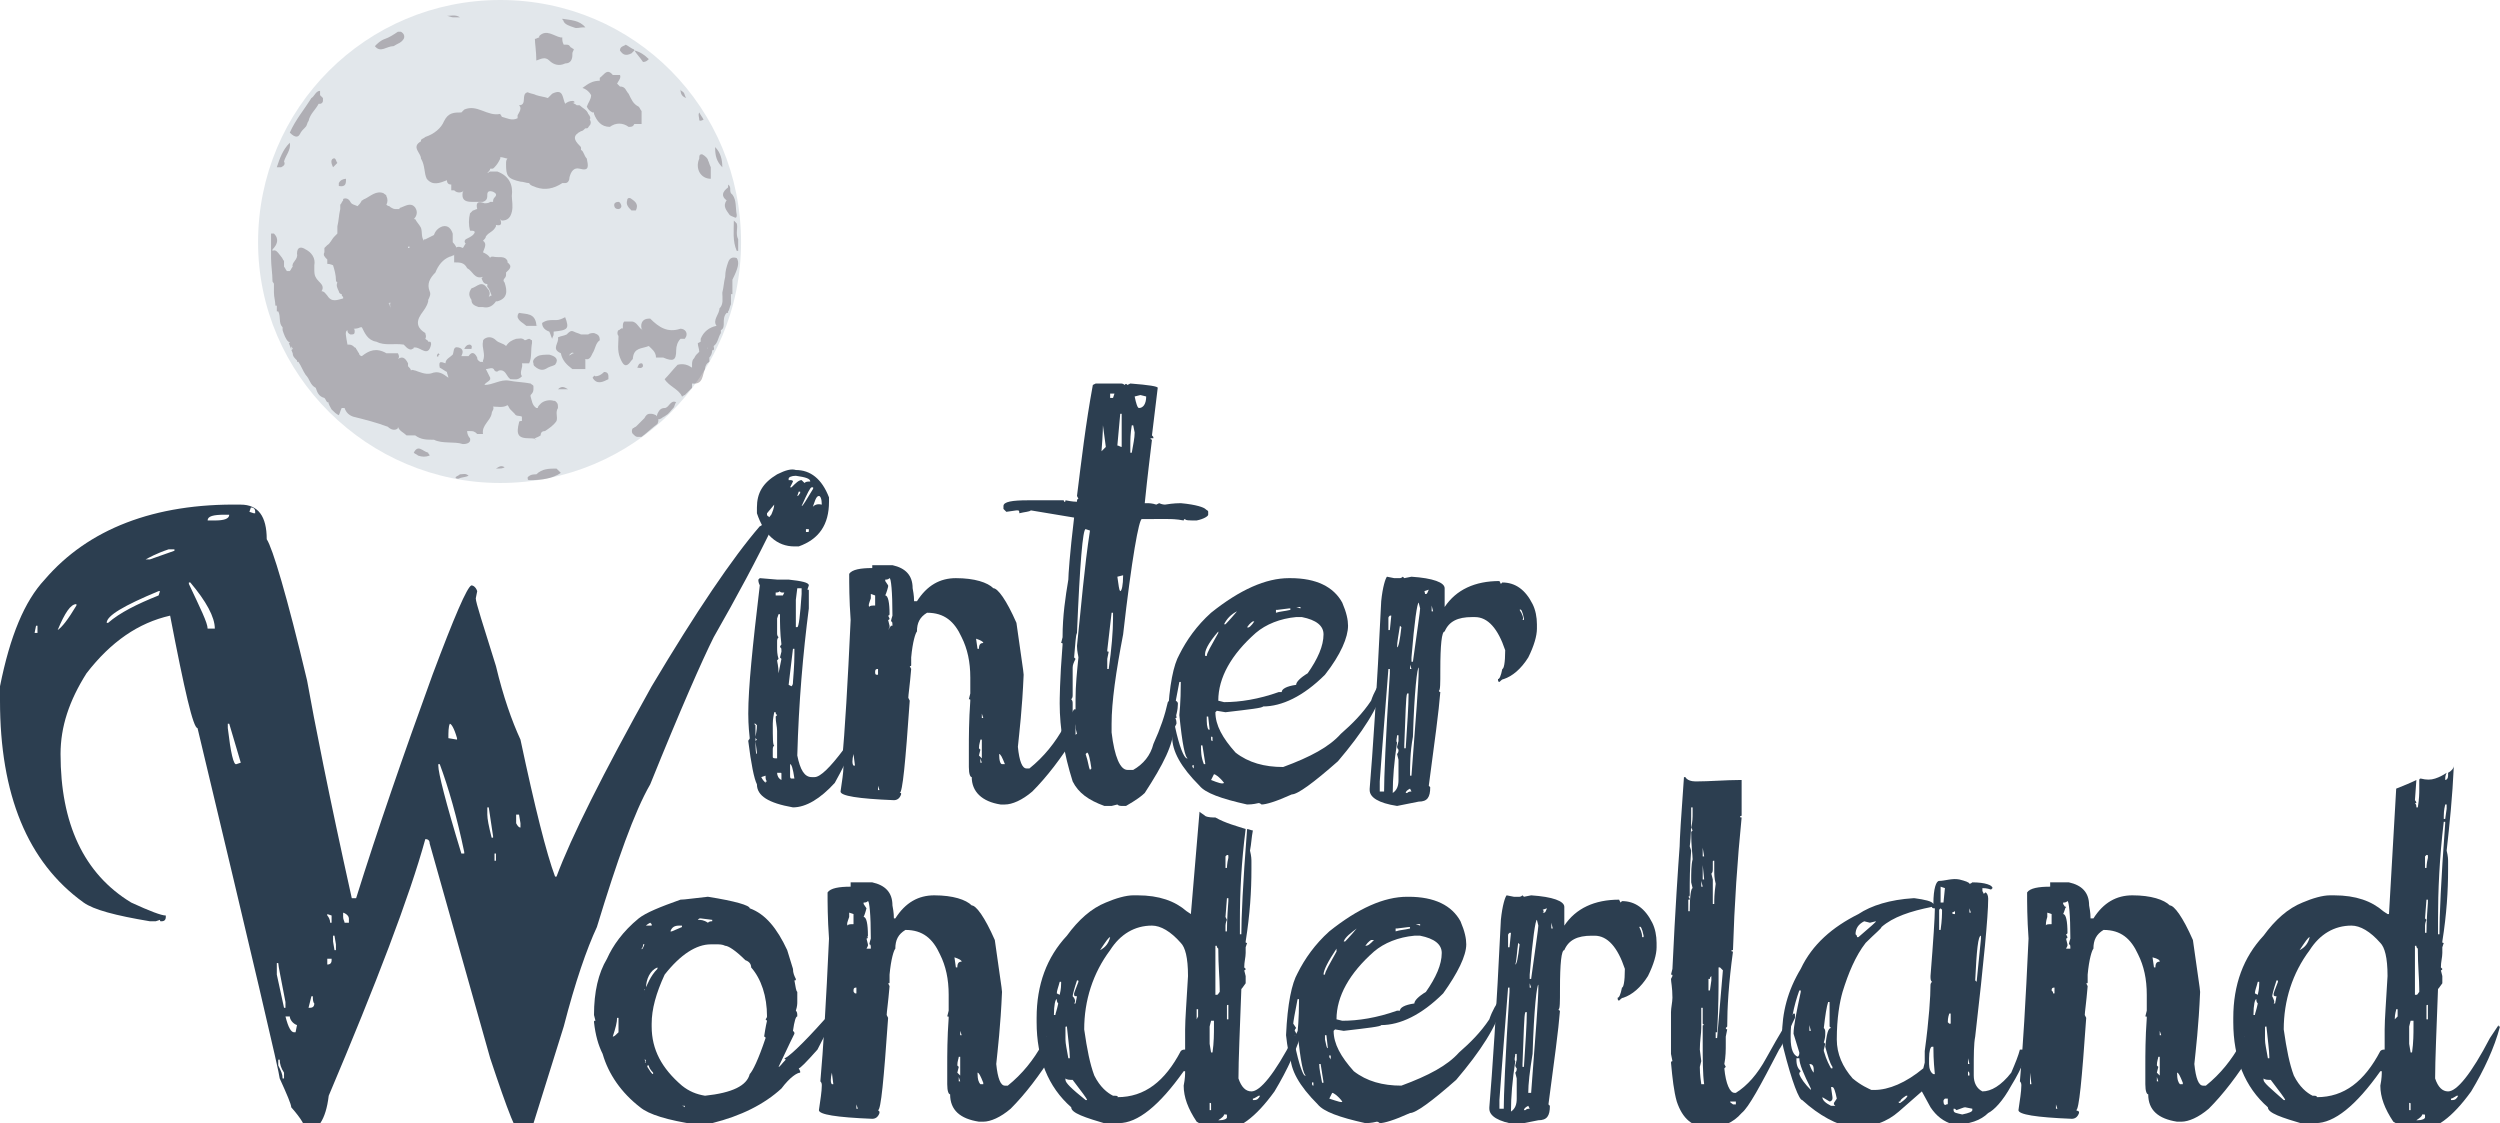 <?xml version="1.0" encoding="utf-8"?>
<!-- Generator: Adobe Illustrator 21.0.2, SVG Export Plug-In . SVG Version: 6.00 Build 0)  -->
<svg version="1.1" id="Livello_1" xmlns="http://www.w3.org/2000/svg" xmlns:xlink="http://www.w3.org/1999/xlink" x="0px" y="0px"
	 viewBox="0 0 173.4 77.9" style="enable-background:new 0 0 173.4 77.9;" xml:space="preserve">
<style type="text/css">
	.st0{fill:#2C3E50;}
	.st1{fill:#E2E7EB;}
	.st2{opacity:0.3;}
	.st3{clip-path:url(#SVGID_2_);}
	.st4{clip-path:url(#SVGID_4_);fill-rule:evenodd;clip-rule:evenodd;fill:#352831;}
</style>
<path class="st0" d="M52.8,53.9L52.8,53.9l0.3-0.1c0,0.2,0,0.3,0.1,0.4c-0.1,0-0.1,0-0.1,0.1C53,54.2,52.9,54.1,52.8,53.9
	 M53.9,53.6h0.2c0.1,0,0.1,0,0.1,0.1v0.4C54,54,53.9,53.8,53.9,53.6 M54.8,53.8V53c0.1,0,0.2,0.3,0.3,1h-0.2
	C54.8,54,54.8,53.9,54.8,53.8 M52.4,50.8v-0.5l-0.1-0.1h0.1l0.1,0.1c0,0.1,0,0.3-0.1,0.8c0,0.1,0,0.1,0.1,0.2l-0.1,0.1l0.1,0.8v0.1
	C52.4,52.3,52.4,51.8,52.4,50.8 M53.6,52.5v-0.5c0-0.1,0-0.2,0.1-0.3c-0.1,0-0.1-0.5-0.1-1.5c0-0.1,0-0.3,0.1-0.8h0.1
	c0,0.1,0,0.1,0.1,0.2l-0.1,0.1c0,0.4,0.1,0.7,0.1,1v1.9C53.7,52.6,53.6,52.6,53.6,52.5 M54.7,47.5L55,45h0.1v0.4
	c0,0.1,0,0.7-0.1,1.9c0,0.1,0,0.2-0.1,0.3L54.7,47.5z M53.9,45.8l0.1-0.1c-0.1-0.3-0.1-0.6-0.1-0.8v-0.4c0-0.1,0-0.2,0.1-0.3
	c-0.1-0.1-0.1-0.2-0.1-0.3v-1l0.1-0.3h0.1v0.1c0,0.5,0,1.2,0.1,2c-0.1,0.1-0.1,0.2-0.1,0.2c0.1,0,0.1,0.1,0.1,0.3l-0.1,0.4l0.1,0.1
	l-0.2,1H54C54,46.2,53.9,45.9,53.9,45.8 M53.7,41.1c0.2,0,0.3,0,0.4-0.1c0,0.1,0.1,0.1,0.3,0.1l-0.1,0.2L54,41.3h-0.2V41.1z
	 M55.2,41.6l0.1-0.8h0.3v0.4c-0.1,1.5-0.2,2.3-0.3,2.3h-0.1V41.6z M53.9,40.2C53.9,40.1,53.9,40.1,53.9,40.2l-1.2-0.1l-0.1,0.1
	c0,0.1,0,0.2,0.1,0.4c-0.5,4.2-0.8,7.1-0.8,8.9c0,0.2,0,0.8,0.1,1.7c0,0.1-0.1,0.1-0.1,0.2c0.2,1.6,0.4,2.6,0.6,3
	c0,0.8,0.8,1.3,2.5,1.6c0.9,0,1.9-0.6,2.9-1.7c1-1.8,1.5-3,1.5-3.8h-0.1c0,0-0.1,0.1-0.2,0.3c-0.1,0-0.3,0.4-0.6,1.2
	c-0.9,1.2-1.6,1.9-2,1.9h-0.2c-0.5,0-0.8-0.5-1-1.5c0.1-3.7,0.4-7.1,0.8-10.2v-1.2c0-0.1,0-0.1-0.1-0.1l0.1-0.3
	c0-0.2-0.5-0.3-1.4-0.4h-0.3H53.9C54,40.1,53.9,40.2,53.9,40.2 M55.9,36.7h0.2v0.1c0,0.1,0,0.1-0.1,0.1h-0.1V36.7z M53.2,35.7v-0.1
	l0.5-0.6c0,0.2-0.1,0.5-0.3,0.9C53.3,35.8,53.2,35.8,53.2,35.7 M56.3,35.4c0.2-0.6,0.3-1,0.5-1c0.1,0,0.2,0.2,0.2,0.6
	C56.6,34.9,56.3,35.1,56.3,35.4L56.3,35.4L56.3,35.4z M55.4,34.1h0.1v0.1c-0.1,0.1-0.1,0.2-0.2,0.2L55.4,34.1z M56.3,33.8h0.1v0.1
	c-0.5,0.8-0.7,1.2-0.8,1.2C56,34.2,56.2,33.8,56.3,33.8 M55,33.4c0-0.1-0.1-0.1-0.3-0.1v-0.1c0-0.1,0.2-0.2,0.5-0.2
	c0.7,0.1,1,0.2,1,0.4c-0.2,0-0.3,0-0.4,0.1c-0.1-0.1-0.2-0.2-0.2-0.2c-0.2,0-0.4,0.2-0.7,0.5h-0.1L55,33.4z M53.9,32.9
	c-1,0.6-1.4,1.3-1.4,2.3v0.4c0.5,1.5,1.4,2.3,2.6,2.3h0.3c1.4-0.5,2.1-1.5,2.1-3.1v-0.3c-0.5-1.3-1.3-1.9-2.3-1.9
	C54.9,32.5,54.5,32.6,53.9,32.9"/>
<path class="st0" d="M60.9,54.5L60.9,54.5l0.1,0.3h-0.1L60.9,54.5z M68,52.6L68,52.6l0.1,0.3H68V52.6z M59.2,52.3L59.2,52.3l0.1,0.8
	h-0.1C59.1,53,59.1,52.7,59.2,52.3 M69.3,52.3L69.3,52.3c0.1,0,0.2,0.2,0.4,0.7V53h-0.2C69.4,53,69.3,52.8,69.3,52.3 M67.9,52.4
	l0.1-0.4l-0.1-0.1c0-0.3,0.1-0.5,0.1-0.6h0.1v1.3L67.9,52.4L67.9,52.4z M68.1,49.5L68.1,49.5l0.1,0.3h-0.1V49.5z M60.7,46.6
	c0-0.2,0.1-0.2,0.2-0.2v0.4h-0.1C60.7,46.8,60.7,46.7,60.7,46.6 M67.7,44.3L67.7,44.3c0.3,0.1,0.5,0.2,0.5,0.3
	c-0.2,0-0.3,0.1-0.3,0.4h-0.1L67.7,44.3z M60.4,41.5v-0.3l0.3,0.1V42c-0.2,0-0.4,0-0.4,0.1C60.2,42,60.3,41.8,60.4,41.5 M61.6,43.7
	l0.1-0.2v-0.1l-0.1-0.4c0,0,0.1,0,0.1-0.1l-0.1-0.2c0,0,0.1,0,0.1-0.1c0-0.8-0.1-1.3-0.3-1.3c0,0,0.1-0.2,0.2-0.6v-0.1l-0.2-0.3
	v-0.1c0.1,0,0.2,0,0.3-0.1c0.1,0,0.2,0.9,0.2,2.6c-0.1,0.3-0.1,0.4-0.1,0.4c0.1,0,0.1,0.1,0.1,0.3h-0.1L61.6,43.7z M60.5,39.4
	c-0.8,0-1.4,0.1-1.6,0.4c0,0.7,0,1.8,0.1,3.2c-0.2,4.4-0.4,7.7-0.6,9.9c0.1,0.1,0.1,0.2,0.1,0.3c0,0.4-0.1,1-0.2,1.7
	c0,0.3,1.2,0.5,3.7,0.6c0.2,0,0.4-0.1,0.5-0.4v-0.1L62.4,55c0.2,0,0.4-2.1,0.7-6.4L63,48.4c0-0.2,0.1-0.8,0.2-2l-0.1-0.2
	c0.1,0,0.1,0,0.1-0.1v-0.5c0.1-1.1,0.3-1.7,0.4-1.8c0-0.6,0.2-1,0.7-1.3c1.2,0,1.9,0.6,2.4,1.7c0.4,0.8,0.6,1.7,0.6,2.8v1.1
	l-0.1,0.4c0.1,0,0.1,0,0.1,0.1c-0.1,1.4-0.1,2.5-0.1,3.4v1.2c0,0.5,0.1,0.7,0.2,0.7c0,1,0.7,1.7,2,1.9h0.3c0.5,0,1.2-0.3,1.9-0.9
	c1-1,2-2.3,3-3.9v-0.6c0-0.1,0.1-0.4,0.2-1c-0.1-0.1-0.1-0.2-0.2-0.2h-0.1c0,0-0.3,0.4-0.7,1.2c-0.6,1.1-1.4,2.1-2.4,2.9h-0.2
	c-0.3,0-0.5-0.5-0.6-1.5c0.1-1,0.3-2.6,0.4-5c0-0.2-0.2-1.4-0.5-3.6c-0.7-1.6-1.3-2.4-1.6-2.4c-0.4-0.4-1.3-0.7-2.6-0.7
	c-1.1,0-2,0.5-2.7,1.6h-0.2c0-0.1,0-0.4-0.1-0.9c0-0.9-0.5-1.4-1.4-1.6H60.5z"/>
<path class="st0" d="M75.3,52.3l0.1-0.1c0.1,0,0.2,0.4,0.3,1.1l-0.1,0.1C75.5,53.2,75.5,52.9,75.3,52.3 M76.8,45.7l0.1-0.5
	c-0.1,0-0.1,0-0.1-0.1l0.3-2.6h0.1v0.4c0,0.9-0.1,2.1-0.3,3.5h-0.1V45.7z M77.5,40L77.5,40l0.4-0.1c0,0.7-0.1,1.1-0.2,1.1
	C77.6,40.9,77.6,40.6,77.5,40 M74.4,49.8v-1c0-0.1,0-0.2-0.1-0.3c0.1-0.1,0.1-0.2,0.1-0.3v-1.9c0-0.2,0.1-0.4,0.2-0.6l-0.1-0.1
	c0.1-1,0.1-1.5,0.2-1.7c0.2-4.8,0.4-7.2,0.6-7.2l0.3,0.1c-0.4,2.6-0.6,5.2-0.9,8c0,0.4,0.1,0.7,0.1,0.8c-0.1,1-0.2,1.9-0.2,2.9v2
	l0.1,0.4l-0.2,0.1C74.4,50.4,74.4,50,74.4,49.8 M76.5,29.5L76.5,29.5l0.2,1.5l-0.3,0.3C76.5,30.1,76.5,29.5,76.5,29.5 M78.4,30.8
	c0-0.3,0-0.7,0.1-1.3h0.1l0.1,0.5c0,0.4-0.1,0.8-0.2,1.4h-0.1V30.8z M77.5,30.9l0.2-2.2h0.1v2.3C77.7,31,77.6,30.9,77.5,30.9
	 M78.7,27.5L78.7,27.5l0.4-0.1l0.4,0.1c0,0.5-0.2,0.8-0.5,0.8C78.9,28.3,78.8,28,78.7,27.5 M77.1,27.3h0.2l-0.1,0.3h-0.2V27.3z
	 M78.2,26.7L78.2,26.7c-0.1-0.1-0.1-0.1-0.2,0c-0.1-0.1-0.2-0.1-0.3-0.1H76l-0.2,0.1c-0.5,2.7-0.8,5.3-1.1,7.7l0.1,0.2
	c-0.1,0-0.1,0.1-0.1,0.2c-0.1,0-0.3,0-0.8-0.1c0,0.1,0,0.1-0.1,0.1c0-0.1,0-0.1-0.1-0.1h-2.4c-1.1,0-1.7,0.1-1.7,0.4v0.2l0.2,0.2
	l0.7-0.1h0.1c0.1,0,0.1,0.1,0.1,0.2c0.4-0.1,0.7-0.1,0.8-0.2l3,0.5c-0.3,2.5-0.4,4-0.4,4.3c-0.2,1.2-0.4,2.5-0.4,4l-0.1,0.4
	c0.1,0,0.1,0,0.1,0.1c-0.2,2.5-0.2,3.9-0.2,4.1c0,1.7,0.3,3.5,0.9,5.4c0.4,0.8,1.1,1.3,2.2,1.7h0.5l0.4-0.1c0.1,0.1,0.2,0.1,0.4,0.1
	h0.2c0.7-0.4,1.1-0.7,1.3-0.9c1.3-2,2-3.4,2-4.5l-0.1-0.1c0.3-0.7,0.4-1.2,0.4-1.6c0-0.1-0.1-0.2-0.2-0.2h-0.4l-0.1,0.1
	c-0.2,0.9-0.5,1.8-1,2.9c-0.2,0.8-0.7,1.4-1.4,1.8h-0.4c-0.5,0-0.9-0.9-1.1-2.6v-0.6c0-1.5,0.3-3.6,0.8-6.2c0.6-5.3,1.1-8,1.3-8H81
	c0.2,0,0.6,0,1.1,0.1c0,0,0-0.1,0.1-0.1c0,0.1,0.3,0.1,0.8,0.1c0.5-0.1,0.8-0.3,0.8-0.4v-0.2c0-0.1-0.1-0.1-0.2-0.2
	c-0.1-0.1-0.6-0.3-1.7-0.4c-0.1,0-0.5,0-1.1,0.1c0,0-0.2,0-0.4-0.1L80.2,35c-0.3-0.1-0.5-0.1-0.7-0.1h-0.1c0.2-2,0.4-3.5,0.5-4.4
	c0,0-0.1,0-0.1-0.1H80c0-0.1,0-0.1-0.1-0.2l0.4-3.3c0-0.1-0.6-0.2-1.9-0.3L78.2,26.7z"/>
<path class="st0" d="M84,54.1L84,54.1l0.2-0.4c0.1,0,0.4,0.2,0.7,0.6C84.8,54.4,84.5,54.3,84,54.1 M82.7,53.1L82.7,53.1
	c0.1-0.1,0.1,0,0.1,0.1v0.1C82.7,53.2,82.7,53.2,82.7,53.1 M83.3,51.7h0.1c0.1,0.7,0.2,1.2,0.2,1.3h-0.1
	C83.3,52.5,83.3,52.1,83.3,51.7 M84,51.2v-0.1c0.1,0,0.1,0,0.1,0.1v0.2C84,51.4,84,51.3,84,51.2 M83.7,50v-0.3h0.1l0.1,0.9
	C83.8,50.7,83.7,50.4,83.7,50 M81.5,50.4C81.6,50.4,81.6,50.4,81.5,50.4l0.1-0.2c0-0.1,0-0.3-0.1-0.4h0.1c0-0.1,0-0.2-0.1-0.3
	c0,0,0-0.1,0.1-0.2L81.5,49c0-0.1,0.1-0.7,0.3-1.7h0.1c0,1.5-0.1,2.2-0.1,2.3c0.2,2,0.4,3,0.6,3h-0.1C82.1,52.5,81.8,51.8,81.5,50.4
	 M84.5,43.8v0.1c-0.5,0.9-0.8,1.4-0.8,1.6h-0.1C83.5,45.2,83.8,44.6,84.5,43.8 M86.5,43.5c0.2-0.3,0.4-0.4,0.4-0.4H87
	C86.8,43.4,86.6,43.6,86.5,43.5L86.5,43.5L86.5,43.5z M84.5,48.6c0-1.6,0.9-3.2,2.6-4.7c0.7-0.6,1.7-1,2.8-1.1h0.4
	c1,0.2,1.5,0.6,1.5,1.2c0,0.8-0.4,1.7-1.1,2.7c-0.5,0.3-0.8,0.6-0.8,0.8c-0.7,0.1-1,0.3-1,0.5h-0.2c-1.4,0.5-2.7,0.7-3.8,0.7
	L84.5,48.6z M85.8,42.4L85.8,42.4C85.3,43,85,43.3,85,43.3h-0.1C85.1,42.9,85.4,42.6,85.8,42.4 M88.6,42.3l0.8-0.1h0.1v0.1
	c-0.4,0.1-0.7,0.1-1,0.2V42.3z M89.9,42.1h0.3v0.1L89.9,42.1L89.9,42.1z M89.4,40.1c-1.6,0-3.4,0.8-5.4,2.4c-1,0.9-1.7,1.9-2.2,2.9
	c-0.4,0.7-0.7,2.1-0.8,4.3c0.1,0.9,0.2,1.4,0.3,1.4c0,1,0.6,2.1,1.9,3.4c0.4,0.5,1.5,0.9,3.3,1.3c0.1,0,0.4,0,0.8-0.1
	c0.1,0,0.2,0.1,0.2,0.1c0.3,0,1-0.2,2.1-0.7c0.4,0,1.5-0.8,3.2-2.3c1.7-2,2.8-3.7,3.2-5.2v-0.3c0-0.1,0-0.1-0.1-0.2
	c-0.3,0.4-0.6,0.9-0.8,1.5c-0.6,0.9-1.3,1.6-2.1,2.3c-0.8,0.9-2.1,1.6-4,2.3c-1.3,0-2.4-0.3-3.3-1c-0.9-1-1.4-1.9-1.4-2.8l0.1-0.1
	l0.6,0.1c1.7-0.2,2.6-0.3,2.6-0.4c1.3,0,2.8-0.7,4.3-2.2c1.1-1.4,1.6-2.6,1.6-3.4c0-0.4-0.1-0.9-0.4-1.6c-0.6-1.1-1.8-1.7-3.6-1.7
	H89.4z"/>
<path class="st0" d="M97.8,54.7L97.8,54.7l0.1,0.2c-0.1,0-0.2,0-0.3,0.1h-0.1C97.5,54.9,97.6,54.8,97.8,54.7 M96.9,51.5
	C96.8,51.5,96.8,51.5,96.9,51.5c-0.1-0.1,0-0.3,0-0.5h0.1v0.4l-0.1,0.4c0,0.1,0.1,0.2,0.1,0.2c0,0.1,0,0.2-0.1,0.3l0.1,0.4v1.4
	c0,0.4-0.1,0.7-0.4,0.9C96.6,54,96.7,52.8,96.9,51.5 M97.4,51.7c0.1-2.2,0.1-3.4,0.2-3.6h0.1c0,0.9-0.1,2.2-0.2,3.8h-0.1V51.7z
	 M95.7,54.2c0-0.1,0.2-2.7,0.6-7.8h0.1v0.3C96.1,51.3,96,54,96,54.9h-0.3V54.2z M98,51.1c0.1-3.2,0.3-4.8,0.4-4.8v0.2
	c0,0.9-0.2,3.3-0.5,7.3h-0.1C97.8,53.1,97.8,52.2,98,51.1 M97.8,46.1L97.8,46.1l0.1,0.3h-0.1V46.1z M97.1,43.4l0.1,0.1
	c-0.1,0.9-0.2,1.4-0.3,1.4C96.9,44.5,97,44.1,97.1,43.4 M96.3,42.9c0-0.1,0-0.1,0.1-0.2h0.1l-0.1,1h-0.1V42.9z M105.4,42.3
	L105.4,42.3c0.1-0.1,0.2,0.1,0.3,0.6V43h-0.1C105.7,42.9,105.6,42.6,105.4,42.3 M99.3,42L99.3,42l0.1,0.4h-0.1V42z M97.9,45.6
	c0.2-2.5,0.4-3.8,0.5-3.8l0.1,0.4c0,0.2-0.2,1.5-0.5,3.7h-0.1V45.6z M98.8,41L98.8,41l0.3-0.1c-0.1,0.2-0.1,0.3-0.2,0.3h-0.1
	C98.9,41.2,98.8,41.1,98.8,41 M97.4,40.1l-0.1-0.1c-0.1,0.1-0.2,0.1-0.2,0.1h-0.4l-0.5-0.1c-0.1,0.1-0.3,0.7-0.4,1.7
	c-0.3,6.3-0.6,10.6-0.8,13v0.1c0,0.5,0.6,0.9,1.9,1.1l1.5-0.3c0.6,0,0.8-0.3,0.8-1l-0.1-0.1c0.4-3,0.7-5.2,0.8-6.5
	c0,0-0.1,0-0.1-0.1c0.1,0,0.1-0.5,0.1-1.4c0-1.8,0.1-2.7,0.3-2.7c0.3-0.7,0.9-1,1.9-1h0.2c0.9,0,1.6,0.8,2.1,2.3
	c0,0.9-0.1,1.3-0.2,1.3c-0.1,0.5-0.2,0.7-0.3,0.7c0,0.1,0,0.2,0.1,0.2c0.1-0.1,0.2-0.2,0.3-0.2c0.6-0.2,1.2-0.7,1.7-1.5
	c0.4-0.8,0.6-1.5,0.6-2v-0.3c0-0.5-0.1-1-0.3-1.4c-0.5-1-1.2-1.5-2.1-1.5l-0.1,0.1l-0.1-0.2c-1.7,0-3,0.6-3.8,1.8v-1.3
	c0-0.4-0.8-0.7-2.3-0.8L97.4,40.1z"/>
<path class="st0" d="M47.3,76.7L47.3,76.7L47.3,76.7h0.2v0.1C47.4,76.7,47.3,76.7,47.3,76.7 M44.9,74v-0.1H45c0,0.1,0.1,0.3,0.3,0.5
	v0.1C45.2,74.5,45.1,74.3,44.9,74 M44.7,73.5L44.7,73.5L44.7,73.5c0.1,0,0.1,0,0.1,0.1v0.1h-0.1C44.8,73.7,44.8,73.6,44.7,73.5
	 M42.5,71.9c0.2-0.6,0.3-1,0.3-1.3h0.1v1C42.7,71.8,42.6,71.9,42.5,71.9L42.5,71.9L42.5,71.9z M44.7,68.7c0-0.1,0-0.1,0.1-0.1
	c0-0.7,0.3-1.3,0.8-1.5v0.1C45.1,67.7,44.9,68.3,44.7,68.7L44.7,68.7L44.7,68.7z M44.5,65.8c0.1-0.1,0.1-0.2,0.1-0.3h0.1
	C44.6,65.8,44.5,65.9,44.5,65.8L44.5,65.8z M47.3,75.3c-1.4-1.2-2.1-2.5-2.1-4.1V71c0-1,0.3-2.1,0.9-3.4c1.1-1.4,2.2-2.1,3.2-2.1
	h0.4c0.2,0,0.4,0,0.6,0.1c0.2,0,0.7,0.3,1.4,1c0.3,0.1,0.4,0.3,0.4,0.5c0.7,0.8,1.1,2,1.1,3.4c0,0.1-0.1,0.2-0.1,0.2l0.1,0.1
	c0,0-0.1,0.4-0.2,1.1c0,0,0.1,0,0.1,0.1c-0.5,1.5-0.9,2.3-1.1,2.5c-0.2,0.8-1.2,1.3-3.1,1.5C48.3,75.9,47.8,75.7,47.3,75.3
	 M47.1,64.2h0.2v0.1l-0.7,0.3h-0.1C46.6,64.3,46.8,64.2,47.1,64.2 M45.1,64l0.1,0.1v0.1h-0.4C44.8,64.2,44.9,64.1,45.1,64
	 M48.4,63.8L48.4,63.8c0.1-0.1,0.1-0.1,0.2-0.1l0.8,0.1v0.1c-0.1,0-0.2,0-0.3,0.1C48.8,63.8,48.6,63.8,48.4,63.8 M47.2,62.4
	c-1.4,0.5-2.4,0.9-2.9,1.3c-1.1,0.9-1.8,1.9-2.2,2.8c-0.6,1-0.9,2.3-0.9,3.9l0.1,0.4c-0.1,0-0.1,0-0.1,0.1c0.1,0.9,0.3,1.6,0.6,2.2
	c0.4,1.4,1.3,2.7,2.6,3.7c0.6,0.5,1.9,0.9,3.9,1.2c0.5-0.1,0.8-0.1,1.1-0.1c2-0.5,3.6-1.3,4.8-2.4c0.6-0.8,1.1-1.1,1.3-1.1v-0.1
	l-0.1-0.2c0.1,0,0.5-0.4,1.3-1.3c0.5-1,0.8-1.5,0.8-1.5v-0.6h-0.3c-1.6,1.8-2.6,2.7-2.8,2.7l0.1,0.1c-0.3,0.3-0.4,0.5-0.5,0.5
	c0.7-1.5,1.1-2.3,1.1-2.3c0-0.1,0-0.1-0.1-0.2c0.1-0.7,0.2-1,0.3-1c0-0.2,0-0.3-0.1-0.4c0.1-0.3,0.1-0.5,0.1-0.6v-0.7
	c-0.1-0.1-0.1-0.3-0.2-0.8c0.1,0,0.1,0,0.1-0.1c-0.1-0.2-0.2-0.4-0.2-0.7l-0.4-1.3c-0.7-1.5-1.5-2.5-2.6-2.9c0-0.2-1-0.5-2.9-0.8
	C48.1,62.3,47.5,62.4,47.2,62.4"/>
<path class="st0" d="M59.4,76.6L59.4,76.6l0.1,0.3h-0.1L59.4,76.6z M66.5,74.7L66.5,74.7l0.1,0.3h-0.1V74.7z M57.7,74.4L57.7,74.4
	l0.1,0.8h-0.1C57.6,75.1,57.6,74.8,57.7,74.4 M67.8,74.4L67.8,74.4c0.1,0,0.2,0.2,0.4,0.7v0.1H68C67.9,75.1,67.8,74.9,67.8,74.4
	 M66.4,74.4l0.1-0.4l-0.1-0.1c0-0.3,0.1-0.5,0.1-0.6h0.1v1.3L66.4,74.4L66.4,74.4z M66.6,71.5L66.6,71.5l0.1,0.3h-0.1V71.5z
	 M59.2,68.7c0-0.2,0.1-0.2,0.2-0.2v0.4h-0.1C59.2,68.8,59.2,68.8,59.2,68.7 M66.2,66.4L66.2,66.4c0.3,0.1,0.5,0.2,0.5,0.3
	c-0.2,0-0.3,0.1-0.3,0.4h-0.1L66.2,66.4z M58.9,63.6v-0.3l0.3,0.1v0.7c-0.2,0-0.4,0-0.4,0.1C58.7,64.1,58.8,63.9,58.9,63.6
	 M60.1,65.8l0.1-0.2v-0.1l-0.1-0.4c0,0,0.1,0,0.1-0.1L60.1,65c0,0,0.1,0,0.1-0.1c0-0.8-0.1-1.3-0.3-1.3c0,0,0.1-0.2,0.2-0.6V63
	l-0.2-0.3v-0.1c0.1,0,0.2,0,0.3-0.1c0.1,0,0.2,0.9,0.2,2.6c-0.1,0.3-0.1,0.4-0.1,0.4c0.1,0,0.1,0.1,0.1,0.3h-0.1L60.1,65.8z
	 M59,61.5c-0.8,0-1.4,0.1-1.6,0.4c0,0.7,0,1.8,0.1,3.2c-0.2,4.4-0.4,7.7-0.6,9.9c0.1,0.1,0.1,0.2,0.1,0.3c0,0.4-0.1,1-0.2,1.7
	c0,0.3,1.2,0.5,3.7,0.6c0.2,0,0.4-0.1,0.5-0.4v-0.1L60.9,77c0.2,0,0.4-2.1,0.7-6.4l-0.1-0.2c0-0.2,0.1-0.8,0.2-2l-0.1-0.2
	c0.1,0,0.1,0,0.1-0.1v-0.5c0.1-1.1,0.3-1.7,0.4-1.8c0-0.6,0.2-1,0.7-1.3c1.2,0,1.9,0.6,2.4,1.7c0.4,0.8,0.6,1.7,0.6,2.8v1.1
	l-0.1,0.4c0.1,0,0.1,0,0.1,0.1c-0.1,1.4-0.1,2.5-0.1,3.4v1.2c0,0.5,0.1,0.7,0.2,0.7c0,1.1,0.7,1.7,2,1.9h0.3c0.5,0,1.2-0.3,1.9-0.9
	c1-1,2-2.3,3-3.9v-0.6c0-0.1,0.1-0.4,0.2-1c-0.1-0.1-0.1-0.2-0.2-0.2H73c0,0-0.3,0.4-0.7,1.2c-0.6,1.1-1.4,2.1-2.4,2.9h-0.2
	c-0.3,0-0.5-0.5-0.6-1.5c0.1-1,0.3-2.6,0.4-5c0-0.2-0.2-1.4-0.5-3.6c-0.7-1.6-1.3-2.4-1.6-2.4c-0.4-0.4-1.3-0.7-2.6-0.7
	c-1.1,0-2,0.5-2.7,1.6H62c0-0.1,0-0.4-0.1-0.9c0-0.9-0.5-1.4-1.4-1.6H59z"/>
<path class="st0" d="M84.5,77.7c0.3-0.2,0.4-0.3,0.4-0.4h0.1c0.1,0,0.1,0,0.1,0.1v0.1c0,0.1-0.2,0.2-0.5,0.2L84.5,77.7z M83.9,76.5
	c0.1,0,0.1,0,0.1,0.1v0.4h-0.1V76.5z M86.9,76.2c0.1,0,0.2-0.1,0.4-0.2h0.1c-0.1,0.2-0.2,0.3-0.4,0.3h-0.1V76.2z M73.9,74.9v-0.1
	c0.1,0.1,0.3,0.1,0.5,0.1c0.6,0.8,1,1.3,1,1.4h-0.1C74.3,75.5,73.9,75.1,73.9,74.9 M72.6,72.1v-0.2h0.1l0.1,0.8v0.1h-0.1
	C72.7,72.8,72.7,72.5,72.6,72.1 M73.9,72.1v-0.8c0-0.1,0-0.1,0.1-0.1c0.1,1,0.2,1.7,0.2,2.1v0.1h-0.1C74,72.8,73.9,72.4,73.9,72.1
	 M83.9,72.4v-1.2l0.1-0.4h0.2v0.4c0,0.5,0,1.1-0.1,1.8H84L83.9,72.4z M83,70.7C83,70.3,83,70,83,70h0.1v0.5L83,70.7L83,70.7L83,70.7
	z M85.1,69.8c0-0.1,0-0.1,0.1-0.1v1h-0.1V69.8z M73.3,69.3c0,0.1,0,0.2,0.1,0.3c-0.1,0.5-0.2,0.7-0.2,0.8h-0.1
	C73.1,69.7,73.2,69.3,73.3,69.3 M73.3,68.9c0-0.2,0.1-0.4,0.2-0.8h0.1v0.1c0,0.1,0,0.4-0.1,0.8L73.3,68.9z M74.4,69.1
	c0-0.1,0.1-0.5,0.3-1.1c0.1,0,0.1,0,0.1,0.1c-0.2,0.5-0.3,0.8-0.3,0.8v0.1c0,0.1,0.1,0.1,0.2,0.1l-0.1,0.5h-0.1
	C74.6,69.5,74.6,69.3,74.4,69.1 M84.3,68v-2.4h0.1c0,0.1,0,0.1,0.1,0.2c0,1.2,0.1,2.1,0.1,2.8v0.2c-0.1,0.1-0.1,0.2-0.2,0.2h-0.1
	C84.3,68.5,84.3,68.2,84.3,68 M76.3,65.9c0.4-0.6,0.6-0.9,0.7-0.9C76.9,65.4,76.7,65.7,76.3,65.9L76.3,65.9z M77.2,76
	c-0.4-0.2-0.9-0.6-1.3-1.4c-0.3-0.8-0.5-1.8-0.7-3.2c0-2,0.6-3.9,1.8-5.5c0.7-1.1,1.7-1.7,2.9-1.7c0.6,0,1.3,0.4,2,1.2
	c0.3,0.3,0.5,1,0.5,2.3c-0.1,1.8-0.2,3-0.2,3.7v1.4c-0.1,0-0.2,0-0.3,0.1c-1.1,2.1-2.5,3.2-4.4,3.2C77.6,76,77.4,76,77.2,76
	 M85,64.2c0,0,0-0.2,0.1-0.4L85,63.6l0.1-1.3h0.1v0.2c-0.1,1.3-0.1,1.9-0.1,2.1H85V64.2z M85,59.4l0.1-0.1c0.1,0,0.1,0,0.1,0.1v0.1
	c-0.1,0.4-0.1,0.7-0.1,0.7H85V59.4z M82.6,63.4L82.6,63.4l-0.3-0.2c-0.8-0.7-1.9-1.1-3.4-1.1h-0.3c-0.5,0-1.2,0.2-1.9,0.5
	c-1,0.4-1.9,1.2-2.7,2.3c-1.4,1.5-2.1,3.4-2.1,5.7v0.3c0,2.5,0.8,4.5,2.4,5.9c0,0.4,0.9,0.7,2.6,1.2c0.2,0,0.4,0,0.7-0.1
	c1.3,0,2.8-1.2,4.5-3.6h0.1c0,0.2,0,0.5-0.1,1c0,0.8,0.3,1.6,0.9,2.5l1.2,0.7c0.1,0,0.2-0.1,0.5-0.1c1.2,0,2.4-0.9,3.7-2.7
	c0.9-1.5,1.6-3,2-4.5c-0.1,0-0.1,0-0.1-0.1l-0.6,0.9c-1.3,2.5-2.3,3.7-2.9,3.7c-0.4,0-0.7-0.3-0.9-0.9c0-1.3,0.1-3.4,0.2-6.2
	c0,0,0.1-0.1,0.3-0.4v-0.5l-0.1-0.4c0,0,0.1,0,0.1-0.1l-0.1-0.1c0-0.4,0.1-0.7,0.1-1v-0.4l0.1-0.3c-0.1,0-0.1,0-0.1-0.1
	c0.3-1.9,0.4-3.5,0.4-5v-0.5c0-0.2,0-0.4-0.1-0.8c0.1-0.5,0.1-0.9,0.2-1.4c-0.1,0-0.3-0.1-0.4-0.1c-0.3,3.8-0.4,6.2-0.4,7.3h-0.1v-1
	c0-1.9,0.1-4,0.4-6.3c-0.6-0.2-1.4-0.4-2.1-0.8c-0.2,0-0.5,0-0.7-0.1c-0.1-0.1-0.3-0.2-0.4-0.3L82.6,63.4z"/>
<path class="st0" d="M92.2,76.2L92.2,76.2l0.2-0.4c0.1,0,0.4,0.2,0.7,0.6C93.1,76.5,92.8,76.4,92.2,76.2 M91,75.1L91,75.1
	c0.1-0.1,0.1,0,0.1,0.1v0.1C91,75.3,91,75.2,91,75.1 M91.5,73.8h0.1c0.1,0.7,0.2,1.2,0.2,1.3h-0.1C91.6,74.6,91.5,74.1,91.5,73.8
	 M92.2,73.3v-0.1c0.1,0,0.1,0,0.1,0.1v0.2C92.3,73.4,92.2,73.4,92.2,73.3 M91.9,72.1v-0.3H92l0.1,0.9C92,72.7,92,72.5,91.9,72.1
	 M89.8,72.4C89.9,72.4,89.9,72.4,89.8,72.4l0.1-0.2c0-0.1,0-0.3-0.1-0.4h0.1c0-0.1,0-0.2-0.1-0.3c0,0,0-0.1,0.1-0.2L89.7,71
	c0-0.1,0.1-0.7,0.3-1.7h0.1c0,1.5-0.1,2.2-0.1,2.3c0.2,2,0.4,3,0.6,3h-0.1C90.4,74.6,90.1,73.9,89.8,72.4 M92.7,65.8V66
	c-0.5,0.9-0.8,1.4-0.8,1.6h-0.1C91.8,67.3,92.1,66.7,92.7,65.8 M94.7,65.6c0.2-0.3,0.4-0.4,0.4-0.4h0.2C95,65.5,94.9,65.6,94.7,65.6
	L94.7,65.6L94.7,65.6z M92.7,70.7c0-1.6,0.9-3.2,2.6-4.7c0.7-0.6,1.7-1,2.8-1.1h0.4c1,0.2,1.5,0.6,1.5,1.2c0,0.8-0.4,1.7-1.1,2.7
	c-0.5,0.3-0.8,0.6-0.8,0.8c-0.7,0.1-1,0.3-1,0.5h-0.2c-1.4,0.5-2.7,0.7-3.8,0.7L92.7,70.7z M94.1,64.4L94.1,64.4
	c-0.5,0.6-0.8,0.9-0.8,0.9h-0.1C93.3,65,93.7,64.7,94.1,64.4 M96.9,64.4l0.8-0.1h0.1v0.1c-0.4,0.1-0.7,0.1-1,0.2V64.4z M98.2,64.1
	h0.3v0.1L98.2,64.1L98.2,64.1z M97.6,62.2c-1.6,0-3.4,0.8-5.4,2.4c-1,0.9-1.7,1.9-2.2,2.9c-0.4,0.7-0.7,2.1-0.8,4.3
	c0.1,0.9,0.2,1.4,0.3,1.4c0,1,0.6,2.1,1.9,3.4c0.4,0.5,1.5,0.9,3.3,1.3c0.1,0,0.4,0,0.8-0.1c0.1,0,0.2,0.1,0.2,0.1
	c0.3,0,1-0.2,2.1-0.7c0.4,0,1.5-0.8,3.2-2.3c1.7-2,2.8-3.7,3.2-5.2v-0.3c0-0.1,0-0.1-0.1-0.2c-0.3,0.4-0.6,0.9-0.8,1.5
	c-0.6,0.9-1.3,1.6-2.1,2.3c-0.8,0.9-2.1,1.6-4,2.3c-1.3,0-2.4-0.3-3.3-1c-0.9-1-1.4-1.9-1.4-2.8l0.1-0.1l0.6,0.1
	c1.7-0.2,2.6-0.3,2.6-0.4c1.3,0,2.8-0.7,4.3-2.2c1-1.4,1.6-2.6,1.6-3.4c0-0.4-0.1-0.9-0.4-1.6c-0.6-1.1-1.8-1.7-3.6-1.7H97.6z"/>
<path class="st0" d="M106,76.7L106,76.7l0.1,0.2c-0.1,0-0.2,0-0.3,0.1h-0.1C105.7,76.9,105.8,76.8,106,76.7 M105.1,73.6
	C105.1,73.6,105.1,73.6,105.1,73.6c-0.1-0.1,0-0.3,0-0.5h0.1v0.4l-0.1,0.4c0,0.1,0.1,0.2,0.1,0.2c0,0.1,0,0.2-0.1,0.3l0.1,0.4v1.4
	c0,0.4-0.1,0.7-0.4,0.9C104.8,76.1,104.9,74.9,105.1,73.6 M105.6,73.8c0.1-2.2,0.1-3.4,0.2-3.6h0.1c0,0.9-0.1,2.2-0.2,3.8h-0.1V73.8
	z M104,76.3c0-0.1,0.2-2.7,0.6-7.8h0.1v0.3c-0.3,4.6-0.4,7.3-0.4,8.1H104V76.3z M106.3,73.1c0.1-3.2,0.3-4.8,0.4-4.8v0.2
	c0,0.9-0.2,3.3-0.5,7.3H106C106,75.2,106.1,74.3,106.3,73.1 M106.1,68.2L106.1,68.2l0.1,0.3h-0.1V68.2z M105.3,65.4l0.1,0.1
	c-0.1,0.9-0.2,1.4-0.3,1.4C105.2,66.6,105.2,66.1,105.3,65.4 M104.6,64.9c0-0.1,0-0.1,0.1-0.2h0.1l-0.1,1h-0.1V64.9z M113.7,64.3
	L113.7,64.3c0.1-0.1,0.2,0.1,0.3,0.6v0.1h-0.1C113.9,64.9,113.9,64.7,113.7,64.3 M107.6,64L107.6,64l0.1,0.4h-0.1V64z M106.1,67.6
	c0.2-2.5,0.4-3.8,0.5-3.8l0.1,0.4c0,0.2-0.2,1.5-0.5,3.7h-0.1V67.6z M107,63.1L107,63.1l0.3-0.1c-0.1,0.2-0.1,0.3-0.2,0.3h-0.1
	C107.1,63.2,107.1,63.2,107,63.1 M105.7,62.2l-0.1-0.1c-0.1,0.1-0.2,0.1-0.2,0.1h-0.4l-0.5-0.1c-0.1,0.1-0.3,0.7-0.4,1.7
	c-0.3,6.3-0.6,10.6-0.8,13v0.1c0,0.5,0.6,0.9,1.9,1.1l1.5-0.3c0.6,0,0.8-0.3,0.8-1l-0.1-0.1c0.4-3,0.7-5.2,0.8-6.5
	c0,0-0.1,0-0.1-0.1c0.1,0,0.1-0.5,0.1-1.4c0-1.8,0.1-2.7,0.3-2.7c0.3-0.7,0.9-1,1.9-1h0.2c0.9,0,1.6,0.8,2.1,2.3
	c0,0.9-0.1,1.3-0.2,1.3c-0.1,0.5-0.2,0.7-0.3,0.7c0,0.1,0,0.2,0.1,0.2c0.1-0.1,0.2-0.2,0.3-0.2c0.6-0.2,1.2-0.7,1.7-1.5
	c0.4-0.8,0.6-1.5,0.6-2v-0.3c0-0.5-0.1-1-0.3-1.4c-0.5-1-1.2-1.5-2.1-1.5l-0.1,0.1l-0.1-0.2c-1.7,0-3,0.6-3.8,1.8v-1.3
	c0-0.4-0.8-0.7-2.3-0.8L105.7,62.2z"/>
<path class="st0" d="M120,76.4h0.4v0.2h-0.2C120.1,76.5,120,76.5,120,76.4 M117.9,74l0.1-0.4l-0.1-0.8c0-0.6,0.1-1.1,0.1-1.5v-1.4
	h0.1v1.1l0.1,0.1c-0.1,0-0.1,0-0.1,0.1v1c0,1.3,0,2.3,0.1,3H118C117.9,74.5,117.9,74.2,117.9,74 M118.6,67.9c0-0.1,0-0.1,0.1-0.2
	v0.3l-0.1,0.7h-0.1V67.9z M119.1,71.6c0.1-1.8,0.1-3.1,0.1-3.8v-0.7h0.1l0.2,0.2l-0.4,4.7h-0.1V71.6z M118,61.1L118,61.1l0.1,0.4
	H118V61.1z M118.1,60L118.1,60l0.1,1h-0.1V60z M118.8,62.3V61l-0.1-0.4c0.1-0.1,0.1-0.2,0.1-0.4v-0.4c0-0.1,0-0.1,0.1-0.1v0.7
	c0,0.2,0,0.5,0.1,0.9c-0.1,0.7-0.1,1.1-0.1,1.4h-0.1L118.8,62.3z M118.1,58.8L118.1,58.8l0.1,0.6h-0.1V58.8z M117.2,62.4
	c0-0.1,0-0.1-0.1-0.2c0,0,0.1,0,0.1-0.1v-0.3c0-0.7,0-1.6,0.1-2.8l-0.1-0.3c0.1-0.7,0.1-1.6,0.1-2.7h0.1v0.4c0,0.3,0,0.6-0.1,1
	l0.1,0.2l-0.1,0.1c0,1,0.1,1.6,0.1,1.9c-0.1,0.4-0.1,0.9-0.1,1.6l0.1,0.4c-0.1,0-0.2,0.5-0.2,1.6h-0.1V62.4z M116.5,58.7
	c-0.1,1.4-0.3,4.2-0.5,8.5l-0.1,0.4c0.1,0,0.1,0,0.1,0.1l-0.1,0.2c0,0.2,0.1,0.6,0.1,1.3c0,0.3-0.1,0.7-0.1,1v2.9l0.1,0.5
	c0,0-0.1,0-0.1,0.1c0.1,1.1,0.2,2,0.4,2.7c0.4,1.2,1.1,1.8,2.2,1.8h0.1c0.8,0,1.6-0.3,2.2-1c0.5-0.4,1.3-1.9,2.6-4.4
	c0.3-0.4,0.6-1.2,1.1-2.2v-0.2c0-0.1,0-0.1-0.1-0.1c-0.3,0.3-0.9,1.3-1.9,3.1c-0.6,1.1-1.3,1.9-2.1,2.4h-0.1c-0.3,0-0.6-0.6-0.7-1.7
	l0.1-0.1l-0.1-0.2c0.1-0.5,0.1-1,0.1-1.4v-0.5l0.1-0.5c0,0-0.1,0-0.1-0.1l0.1-0.1c0-1.3,0.1-3,0.4-5.2c-0.1,0-0.1,0-0.1-0.1h0.1
	c0.1-3.2,0.3-6.2,0.6-9.2c-0.1,0-0.1,0-0.1-0.1c0.1,0,0.1,0,0.1-0.1v-0.8c0-0.4,0-0.9,0-1.6c0,0-0.1,0-0.1,0c-1,0-2.1,0.1-3.1,0.1
	c-0.3,0-0.6-0.1-0.7-0.3c0,0-0.1,0-0.1,0C116.6,56.6,116.5,58.3,116.5,58.7"/>
<path class="st0" d="M136.3,76.8l0.5,0.1V77c0,0.1-0.2,0.2-0.7,0.3c-0.4-0.1-0.6-0.1-0.6-0.3v-0.1c0.1,0,0.1,0,0.2,0.1
	C136,76.9,136.2,76.8,136.3,76.8 M134.8,76.4c0-0.1,0-0.1,0.1-0.2h0.2v0.3c0,0.1,0,0.1-0.1,0.1C134.9,76.7,134.8,76.6,134.8,76.4
	 M131.8,76.4c0-0.1,0.1-0.2,0.4-0.4h0.1c0,0.1-0.2,0.3-0.5,0.5h-0.1V76.4z M126.9,76.4c0.1,0,0.2-0.1,0.2-0.2v-0.1l-0.1-0.7h0.1
	c0.1,0,0.2,0.3,0.3,0.8l-0.2,0.3v0.1l0.1,0.1H127c-0.4-0.2-0.6-0.4-0.6-0.6L126.9,76.4L126.9,76.4z M136.5,74.3L136.5,74.3
	c0.1,0.1,0.1,0.1,0.1,0.2v0.1h-0.1V74.3z M125.5,73.8L125.5,73.8L125.5,73.8c0.2,0,0.3,0.1,0.3,0.4v0.2
	C125.7,74.3,125.6,74.1,125.5,73.8 M124.8,74.5c0-0.1,0-0.1,0.1-0.2c-0.2-0.2-0.3-0.4-0.3-0.8v-0.1h0.2c0,0.4,0.3,1.1,0.8,2.1v0.1
	C125.2,75.2,124.9,74.8,124.8,74.5 M136.5,73.4L136.5,73.4l0.1,0.4h-0.1V73.4z M133.8,73.8v-0.4c0-0.5,0.1-0.8,0.2-0.8h0.1
	c0,0.3,0,0.9,0.1,1.9h-0.1C133.9,74.4,133.8,74.1,133.8,73.8 M125.5,71.1L125.5,71.1l0.1,0.4h-0.1L125.5,71.1z M135.1,70.9
	c0-0.1,0-0.3,0.1-0.6h0.1v0.7h-0.1L135.1,70.9z M126.5,72.9v-0.1l0.1-0.4l-0.1-0.1c0.1-0.3,0.1-0.5,0.1-0.6v-0.1
	c0-0.1,0-0.2-0.1-0.3c0.1-0.9,0.2-1.5,0.3-1.8h0.1v1.7l0.1,0.1c-0.2,0-0.3,0.4-0.4,1.3c0.2,0.7,0.3,1.1,0.5,1.4v0.1H127
	C126.9,73.9,126.7,73.6,126.5,72.9 M124.2,72v-0.2c0-0.9,0.2-2,0.6-3.1h0.1v0.1c-0.3,1.4-0.5,2.4-0.5,2.9l0.4,1.3
	c0,0.1,0,0.2-0.1,0.3C124.4,73.2,124.2,72.8,124.2,72 M137,68c0.1-2.1,0.2-3.1,0.4-3.1v0.2l-0.3,3L137,68z M130.1,63.9L130.1,63.9
	c0.1,0-0.4,0.4-1.2,1.1h-0.1c0-0.1,0-0.1-0.1-0.2c0-0.4,0.2-0.7,0.6-0.9l0.4,0.1L130.1,63.9z M135.4,63.3L135.4,63.3l0.2-0.1v0.2
	C135.5,63.4,135.4,63.4,135.4,63.3 M128.5,74.8c-0.7-0.8-1.1-1.7-1.1-2.7c0-1.5,0.2-2.6,0.4-3.3c0.4-1.3,0.9-2.5,1.6-3.4
	c0.7-0.7,1.1-1,1.1-1.1c0.8-0.7,2-1.1,3.5-1.4c0,0.1,0.1,0.1,0.2,0.1v0.1c0,0.5-0.1,2.1-0.3,4.6c0,0.2,0,0.3,0.1,0.4
	c-0.1,0.1-0.1,0.2-0.1,0.2c0,0.8-0.1,2.4-0.4,4.6v0.8l-0.1,0.4c-1.2,1-2.4,1.5-3.4,1.5h-0.2C129.6,75.5,129.1,75.3,128.5,74.8
	 M134.5,63.1l0.1-0.1l0.1,0.1c0,0.3,0,0.7-0.1,1.4h-0.1V63.1z M136.6,63L136.6,63l0.1,0.3h-0.1V63z M134.6,61.5l0.3,0.1l-0.1,1h-0.2
	V61.5z M134.5,61.1c-0.2,0-0.4,0.5-0.4,1.6c-0.1-0.2-0.6-0.3-1.3-0.4h-0.1c-1.6,0.1-2.9,0.5-3.8,1.1c-1.8,0.9-3.2,2.1-4,3.8
	c-0.9,1.5-1.3,3-1.3,4.7c0,0.1,0,0.4,0.1,0.8c0.6,2.4,1.1,3.6,1.3,3.6c1.2,1.1,2.4,1.7,3.4,1.9c1.5,0,2.5-0.4,3.3-1.1l1.6-1.4
	l0.6,1.1c0.4,0.6,0.9,1,1.6,1.2c1.1,0,1.9-0.3,2.4-0.8c0.4-0.2,1-0.8,1.6-1.9c0.8-1.3,1.1-2.2,1.1-2.7l-0.1-0.1
	c-0.1,0-0.1,0.1-0.1,0.3h-0.3c-0.1,0.4-0.3,0.9-0.6,1.6c-0.7,0.9-1.4,1.3-2,1.3c-0.4-0.2-0.6-0.6-0.6-1.1v-0.4c0-1,0-1.8,0.1-2.3
	c0.6-5.2,0.9-8.4,0.9-9.5v-0.1c0-0.2-0.1-0.4-0.2-0.4l-0.1,0.1l-0.1-0.2v-0.2c0.1,0,0.3,0,0.6,0.1l0.1-0.1c0-0.2-0.5-0.4-1.4-0.4
	c-0.1,0.1-0.2,0.1-0.2,0.1c0-0.1-0.3-0.2-0.7-0.3C135.4,60.9,134.9,61.1,134.5,61.1"/>
<path class="st0" d="M142.6,76.6L142.6,76.6l0.1,0.3h-0.1L142.6,76.6z M149.6,74.7L149.6,74.7l0.1,0.3h-0.1V74.7z M140.8,74.4
	L140.8,74.4l0.1,0.8h-0.1C140.8,75.1,140.8,74.8,140.8,74.4 M151,74.4L151,74.4c0.1,0,0.2,0.2,0.4,0.7v0.1h-0.2
	C151.1,75.1,151,74.9,151,74.4 M149.6,74.4l0.1-0.4l-0.1-0.1c0-0.3,0.1-0.5,0.1-0.6h0.1v1.3L149.6,74.4L149.6,74.4z M149.8,71.5
	L149.8,71.5l0.1,0.3h-0.1V71.5z M142.3,68.7c0-0.2,0.1-0.2,0.2-0.2v0.4h-0.1C142.4,68.8,142.4,68.8,142.3,68.7 M149.3,66.4
	L149.3,66.4c0.4,0.1,0.5,0.2,0.5,0.3c-0.2,0-0.3,0.1-0.3,0.4h-0.1L149.3,66.4z M142,63.6v-0.3l0.3,0.1v0.7c-0.2,0-0.4,0-0.4,0.1
	C141.9,64.1,141.9,63.9,142,63.6 M143.3,65.8l0.1-0.2v-0.1l-0.1-0.4c0,0,0.1,0,0.1-0.1l-0.1-0.2c0,0,0.1,0,0.1-0.1
	c0-0.8-0.1-1.3-0.3-1.3c0,0,0.1-0.2,0.2-0.6V63l-0.2-0.3v-0.1c0.1,0,0.2,0,0.3-0.1c0.1,0,0.2,0.9,0.2,2.6c-0.1,0.3-0.1,0.4-0.1,0.4
	c0.1,0,0.1,0.1,0.1,0.3h-0.1L143.3,65.8z M142.2,61.5c-0.8,0-1.4,0.1-1.6,0.4c0,0.7,0,1.8,0.1,3.2c-0.2,4.4-0.4,7.7-0.6,9.9
	c0.1,0.1,0.1,0.2,0.1,0.3c0,0.4-0.1,1-0.2,1.7c0,0.3,1.2,0.5,3.7,0.6c0.2,0,0.4-0.1,0.5-0.4v-0.1L144,77c0.2,0,0.4-2.1,0.7-6.4
	l-0.1-0.2c0-0.2,0.1-0.8,0.2-2l-0.1-0.2c0.1,0,0.1,0,0.1-0.1v-0.5c0.1-1.1,0.3-1.7,0.4-1.8c0-0.6,0.2-1,0.7-1.3
	c1.2,0,1.9,0.6,2.4,1.7c0.4,0.8,0.6,1.7,0.6,2.8v1.1l-0.1,0.4c0.1,0,0.1,0,0.1,0.1c-0.1,1.4-0.1,2.5-0.1,3.4v1.2
	c0,0.5,0.1,0.7,0.2,0.7c0,1.1,0.7,1.7,2,1.9h0.3c0.5,0,1.2-0.3,1.9-0.9c1-1,2-2.3,3-3.9v-0.6c0-0.1,0.1-0.4,0.2-1
	c-0.1-0.1-0.1-0.2-0.2-0.2h-0.1c0,0-0.3,0.4-0.7,1.2c-0.6,1.1-1.4,2.1-2.4,2.9h-0.2c-0.3,0-0.5-0.5-0.6-1.5c0.1-1,0.3-2.6,0.4-5
	c0-0.2-0.2-1.4-0.5-3.6c-0.7-1.6-1.3-2.4-1.6-2.4c-0.4-0.4-1.3-0.7-2.6-0.7c-1.1,0-2,0.5-2.7,1.6h-0.2c0-0.1,0-0.4-0.1-0.9
	c0-0.9-0.5-1.4-1.4-1.6H142.2z"/>
<path class="st0" d="M167.6,77.7c0.3-0.2,0.4-0.3,0.4-0.4h0.1c0.1,0,0.1,0,0.1,0.1v0.1c0,0.1-0.2,0.2-0.5,0.2L167.6,77.7z
	 M167.1,76.5c0.1,0,0.1,0,0.1,0.1v0.4h-0.1V76.5z M170,76.2c0.1,0,0.2-0.1,0.4-0.2h0.1c-0.1,0.2-0.2,0.3-0.4,0.3H170V76.2z
	 M157,74.9v-0.1c0.1,0.1,0.3,0.1,0.5,0.1c0.6,0.8,1,1.3,1,1.4h-0.1C157.5,75.5,157,75.1,157,74.9 M155.7,72.1v-0.2h0.1l0.1,0.8v0.1
	h-0.1C155.9,72.8,155.8,72.5,155.7,72.1 M157.1,72.1v-0.8c0-0.1,0-0.1,0.1-0.1c0.1,1,0.2,1.7,0.2,2.1v0.1h-0.1
	C157.2,72.8,157.1,72.4,157.1,72.1 M167.1,72.4v-1.2l0.1-0.4h0.2v0.4c0,0.5,0,1.1-0.1,1.8h-0.1L167.1,72.4z M166.1,70.7
	c0-0.4,0.1-0.6,0.1-0.7h0.1v0.5L166.1,70.7L166.1,70.7L166.1,70.7z M168.3,69.8c0-0.1,0-0.1,0.1-0.1v1h-0.1V69.8z M156.5,69.3
	c0,0.1,0,0.2,0.1,0.3c-0.1,0.5-0.2,0.7-0.2,0.8h-0.1C156.3,69.7,156.4,69.3,156.5,69.3 M156.4,68.9c0-0.2,0.1-0.4,0.2-0.8h0.1v0.1
	c0,0.1,0,0.4-0.1,0.8L156.4,68.9z M157.6,69.1c0-0.1,0.1-0.5,0.3-1.1c0.1,0,0.1,0,0.1,0.1c-0.2,0.5-0.3,0.8-0.3,0.8v0.1
	c0,0.1,0.1,0.1,0.2,0.1l-0.1,0.5h-0.1C157.8,69.5,157.7,69.3,157.6,69.1 M167.5,68v-2.4h0.1c0,0.1,0,0.1,0.1,0.2
	c0,1.2,0.1,2.1,0.1,2.8v0.2c-0.1,0.1-0.1,0.2-0.2,0.2h-0.1C167.5,68.5,167.5,68.2,167.5,68 M159.5,65.9c0.4-0.6,0.6-0.9,0.7-0.9
	C160.1,65.4,159.9,65.7,159.5,65.9L159.5,65.9z M160.4,76c-0.4-0.2-0.9-0.6-1.3-1.4c-0.3-0.8-0.5-1.8-0.7-3.2c0-2,0.6-3.9,1.8-5.5
	c0.7-1.1,1.7-1.7,2.9-1.7c0.6,0,1.3,0.4,2,1.2c0.3,0.3,0.5,1,0.5,2.3c-0.1,1.8-0.2,3-0.2,3.7v1.4c-0.1,0-0.2,0-0.3,0.1
	c-1.1,2.1-2.5,3.2-4.4,3.2C160.7,76,160.6,76,160.4,76 M168.2,64.2c0,0,0-0.2,0.1-0.4l-0.1-0.1l0.1-1.3h0.1v0.2
	c-0.1,1.3-0.1,1.9-0.1,2.1h-0.1V64.2z M168.2,59.4l0.1-0.1c0.1,0,0.1,0,0.1,0.1v0.1c-0.1,0.4-0.1,0.7-0.1,0.7h-0.1V59.4z
	 M169.1,63.8c0-2,0.1-4.3,0.4-6.8h0.1v0.1c-0.3,4-0.4,6.5-0.4,7.7h-0.1V63.8z M169.5,56.6c0-0.1,0-0.4,0.1-0.8h0.1v0.3l-0.1,0.7
	h-0.1V56.6z M169.8,53.6L169.8,53.6l0,0.2c0,0.2-0.1,0.3-0.2,0.3c0-0.2,0-0.3,0.1-0.5c-0.3,0.2-0.5,0.3-0.8,0.4
	c-0.3,0.1-0.6,0.1-1,0c0,0-0.1,0-0.1,0.1v0.7c0,0.2,0,0.6-0.1,1.2h-0.1c0-0.1,0-0.2-0.1-0.3h0.1c0,0,0-0.1-0.1-0.2l0.1-1.4
	c-0.4,0.2-0.9,0.4-1.4,0.6l-0.5,8.7h-0.1l-0.3-0.2c-0.8-0.7-1.9-1.1-3.4-1.1h-0.3c-0.5,0-1.2,0.2-1.9,0.5c-1,0.4-1.9,1.2-2.7,2.3
	c-1.4,1.5-2.1,3.4-2.1,5.7v0.3c0,2.5,0.8,4.5,2.4,5.9c0,0.4,0.9,0.7,2.6,1.2c0.2,0,0.4,0,0.7-0.1c1.3,0,2.8-1.2,4.5-3.6h0.1
	c0,0.2,0,0.5-0.1,1c0,0.8,0.3,1.6,0.9,2.5l1.2,0.7c0.1,0,0.2-0.1,0.5-0.1c1.2,0,2.4-0.9,3.7-2.7c0.9-1.5,1.6-3,2-4.5
	c-0.1,0-0.1,0-0.1-0.1l-0.6,0.9c-1.3,2.5-2.3,3.7-2.9,3.7c-0.4,0-0.7-0.3-0.9-0.9c0-1.3,0.1-3.4,0.2-6.2c0,0,0.1-0.1,0.3-0.4v-0.5
	l-0.1-0.4c0,0,0.1,0,0.1-0.1l-0.1-0.1c0-0.4,0.1-0.7,0.1-1v-0.4l0.1-0.3c-0.1,0-0.1,0-0.1-0.1c0.3-1.9,0.4-3.5,0.4-5v-0.5
	c0-0.2,0-0.4-0.1-0.8c0.2-1.8,0.4-3.7,0.5-5.9C170.2,53.3,170,53.5,169.8,53.6"/>
<path class="st0" d="M19.3,73.9v-0.4h0.1c0,0.3,0.1,0.6,0.3,0.9v0.4h-0.1C19.6,74.5,19.5,74.3,19.3,73.9 M19.8,70.5h0.3
	c0,0.2,0.2,0.5,0.5,0.6l-0.1,0.5h-0.1C20.2,71.6,20,71.3,19.8,70.5 M21.6,69.1h0.1c0,0.2,0,0.4,0.1,0.5c0,0.2-0.1,0.3-0.3,0.3h-0.1
	L21.6,69.1z M19.2,67.6v-0.8h0.1c0,0.2,0.2,1.1,0.5,2.7v0.4h-0.1L19.2,67.6z M22.7,66.5H23v0.1c0,0.2-0.1,0.3-0.3,0.3V66.5z
	 M23.1,65.3v-0.4h0.1l0.1,0.6v0.4h-0.1L23.1,65.3z M22.7,63.5v-0.1l0.3,0.1V64h-0.1C22.9,63.8,22.8,63.6,22.7,63.5 M23.8,63.6v-0.3
	c0.3,0.1,0.4,0.3,0.4,0.4V64h-0.3C23.9,63.9,23.8,63.8,23.8,63.6 M34.3,59.2h0.1v0.5h-0.1V59.2z M35.8,57.1v-0.6H36l0.1,0.6v0.3
	C36,57.4,35.9,57.3,35.8,57.1 M33.8,56.5V56h0.1l0.3,2v0.1h-0.1C33.9,57.3,33.8,56.8,33.8,56.5 M30.4,53.1v-0.1h0.1
	c0.6,1.6,1.2,3.7,1.7,6.1v0.1H32C30.9,55.6,30.4,53.6,30.4,53.1 M15.8,50.5v-0.3h0.1l0.8,2.7l-0.3,0.1C16.2,53.1,16,52.2,15.8,50.5
	 M31.1,51.2c0-0.4,0-0.8,0.1-1c0.1,0,0.3,0.3,0.5,1v0.1L31.1,51.2z M2.5,43.4h0.1v0.5H2.4L2.5,43.4z M5.3,41.9V42
	c-0.6,1-1,1.5-1.3,1.7C4.5,42.5,4.9,41.9,5.3,41.9 M11,41h0.1L11,41.3c-1.5,0.6-2.7,1.2-3.5,1.9H7.4C7.4,42.7,8.6,42,11,41
	 M13.1,40.5v-0.1h0.1c1.1,1.3,1.7,2.4,1.7,3.2h-0.5C14.4,43.2,13.9,42.2,13.1,40.5 M11.7,38.1h0.4v0.1l-1.7,0.6h-0.3
	C10.3,38.7,10.8,38.4,11.7,38.1 M15.6,35.7h0.3c0,0.3-0.4,0.4-1,0.4h-0.5C14.4,35.8,14.8,35.7,15.6,35.7 M17.3,35.5l0.1-0.3
	c0.2,0,0.3,0.1,0.3,0.3v0.1h-0.1L17.3,35.5z M3.1,40.2c-1.4,1.5-2.4,3.9-3.1,7.4v1c0,6.5,1.9,11.2,5.8,14c0.7,0.5,2.2,0.9,4.6,1.3
	h0.4l0.3-0.1c0,0.1,0,0.1,0.1,0.1c0.2,0,0.3-0.1,0.3-0.3v-0.1c-0.3,0-1.1-0.3-2.4-0.9c-3.3-2-4.9-5.5-4.9-10.3
	c0-1.9,0.6-3.7,1.8-5.6c1.7-2.2,3.6-3.5,5.8-4c1,5.2,1.6,7.8,1.9,7.8c3.8,15.9,5.7,24,5.7,24.3c0.5,1.1,0.8,1.8,0.8,2
	c0.7,0.8,1,1.3,1,1.7c0.8,0,1.4-0.8,1.6-2.5c3.3-7.8,5.6-13.8,6.7-17.8c0.2,0,0.3,0.1,0.3,0.3l4.2,14.9c1.2,3.6,1.9,5.5,2.3,5.5
	c0.5-0.4,0.7-0.9,0.8-1.3l2-6.4c0.8-3.1,1.6-5.4,2.3-6.9c1.4-4.6,2.6-8,3.7-9.9c2.1-5.2,3.6-8.6,4.4-10.2c1.6-2.8,3-5.4,4.2-7.9
	l-0.3-0.1c0-0.1,0-0.2,0.1-0.4v-0.1c-0.4,0.5-0.7,0.8-0.8,0.8c-1.9,2.2-4.4,5.9-7.5,11.1c-3.4,6.1-5.6,10.5-6.6,13.2h-0.1
	c-0.6-1.6-1.4-4.8-2.4-9.5c-0.6-1.3-1.2-3-1.7-5.1c-0.9-2.9-1.4-4.4-1.4-4.7l0.1-0.5c-0.1-0.3-0.3-0.4-0.4-0.4
	c-0.3,0.1-1.2,2.2-2.7,6.2c-2,5.5-3.8,10.7-5.3,15.5h-0.3c-1.6-7.2-2.6-12.3-3.1-15.1c-1.4-5.9-2.4-9.2-2.8-9.8
	c0-1.6-0.6-2.4-1.8-2.4C10.7,34.9,6.1,36.7,3.1,40.2"/>
<g>
	<path class="st1" d="M51.4,16.8c0,9.3-7.5,16.7-16.7,16.7S17.9,26,17.9,16.8C17.9,7.5,25.4,0,34.7,0S51.4,7.5,51.4,16.8"/>
	<g class="st2">
		<g>
			<defs>
				<rect id="SVGID_1_" x="18.2" y="1.1" width="33" height="32.2"/>
			</defs>
			<clipPath id="SVGID_2_">
				<use xlink:href="#SVGID_1_"  style="overflow:visible;"/>
			</clipPath>
			<g class="st3">
				<defs>
					<rect id="SVGID_3_" x="18.2" y="1.1" width="33" height="32.2"/>
				</defs>
				<clipPath id="SVGID_4_">
					<use xlink:href="#SVGID_3_"  style="overflow:visible;"/>
				</clipPath>
				<path class="st4" d="M31.9,1.2c-0.3-0.2-0.6-0.1-0.9-0.1c0.1,0,0.3,0.1,0.4,0.1C31.6,1.2,31.8,1.2,31.9,1.2"/>
				<path class="st4" d="M27.3,3.2C27.6,3,27.8,3,28,2.7c0.1-0.2,0-0.4-0.2-0.5c-0.1,0-0.1,0-0.2,0c-0.3,0.2-0.6,0.4-0.9,0.5
					C26.4,2.8,26.2,3,26,3.2C26.4,3.7,26.8,3.2,27.3,3.2"/>
				<path class="st4" d="M51.1,17.9c-0.3-0.1-0.5,0-0.6,0.3c-0.1,0.3-0.2,0.6-0.2,1c-0.1,0.4-0.1,0.7-0.2,1.1c0,0.4,0.1,0.8-0.2,1.1
					c0,0.4-0.5,0.8-0.2,1.2c-0.5,0.1-0.9,0.4-1.1,0.9c0,0.1,0,0.1,0,0.2l-0.2,0.1c0,0.2,0.1,0.4,0.1,0.6c-0.1,0.1-0.1,0.1-0.2,0.2
					c-0.1,0.1-0.1,0.2-0.2,0.3c-0.1,0.1-0.1,0.3-0.1,0.4c0,0.1,0,0.1,0,0.2c-0.3-0.2-0.6-0.3-1-0.2c-0.3,0.3-0.6,0.7-0.9,1
					c0.3,0.5,1,0.7,1.2,1.2c0.1,0,0.1-0.1,0.2-0.1c0.2-0.2,0.3-0.3,0.5-0.5c0-0.1,0-0.2,0-0.2c0,0,0,0,0,0c0,0,0-0.1,0-0.1
					c0.8,0.1,0.7-0.6,0.9-1c0-0.2,0.1-0.4,0.3-0.5c0-0.1,0-0.2,0-0.3c0.1-0.1,0.2-0.3,0.2-0.5c0.2,0,0.1-0.2,0.1-0.3
					c0.3-0.2,0.3-0.6,0.5-0.9c0-0.1,0-0.1,0-0.2c0,0,0,0,0,0c0.2-0.1,0.2-0.3,0.2-0.5c0-0.2,0-0.5,0.2-0.7c0,0,0.1,0,0.1,0
					c0,0,0-0.1,0-0.1c0.1-0.1,0.1-0.3,0.2-0.5c0-0.1,0-0.1,0-0.2c0-0.2,0-0.3,0-0.5c0,0,0,0,0.1,0c0,0,0-0.1,0-0.1
					c0-0.3,0-0.6,0-0.9l0,0C51.2,18.6,51.3,18.2,51.1,17.9 M49.1,24.1C49.1,24.1,49.1,24.1,49.1,24.1C49.1,24.2,49.1,24.2,49.1,24.1
					C49.1,24.2,49,24.2,49.1,24.1C49.1,24.1,49.1,24.1,49.1,24.1C49.1,24.1,49.1,24.1,49.1,24.1"/>
				<path class="st4" d="M45,4.1c-0.3-0.3-0.6-0.5-1-0.6c0.2,0.3,0.4,0.5,0.6,0.8C44.8,4.3,44.9,4.2,45,4.1"/>
				<path class="st4" d="M43.8,3.7c0.1-0.1,0.1-0.1,0.2-0.2c0,0,0-0.1-0.1-0.1c-0.2-0.1-0.3-0.2-0.5-0.3c-0.1,0.1-0.4,0.1-0.4,0.4
					C43.2,3.8,43.4,3.9,43.8,3.7"/>
				<path class="st4" d="M47.6,6.8c-0.1-0.1-0.1-0.3-0.2-0.4c-0.1-0.1-0.2-0.1-0.2-0.2C47.2,6.5,47.3,6.7,47.6,6.8"/>
				<path class="st4" d="M39.8,1.9c0.2,0.1,0.4,0,0.6,0c0.1,0,0.1,0,0.2,0c-0.4-0.5-1-0.5-1.6-0.6c0,0.1,0.1,0.1,0.1,0.2
					C39.2,1.7,39.5,1.8,39.8,1.9"/>
				<path class="st4" d="M37.2,32.9c-0.2,0-0.4,0-0.6,0.2c0,0.2,0,0.2,0.2,0.2c0.8,0,1.5-0.1,2.1-0.5c-0.1-0.1-0.2-0.2-0.3-0.3
					C38.1,32.5,37.6,32.5,37.2,32.9"/>
				<path class="st4" d="M31.9,32.9c-0.1,0.1-0.2,0.1-0.3,0.2c0,0.1,0.1,0.1,0.2,0.1c0.2-0.1,0.5-0.1,0.7-0.2
					C32.3,32.8,32.1,32.9,31.9,32.9"/>
				<path class="st4" d="M28.7,31.4c0.1,0.1,0.2,0.1,0.3,0.2c0.3,0.1,0.5,0.1,0.8,0c0-0.1-0.1-0.1-0.1-0.2
					C29.3,31.3,29,30.8,28.7,31.4"/>
				<path class="st4" d="M50.1,11.6c0-0.5-0.1-1-0.5-1.4C49.6,10.8,49.7,11.2,50.1,11.6"/>
				<path class="st4" d="M48.8,8.3c-0.1-0.2-0.2-0.3-0.3-0.5c-0.1,0.2,0,0.3,0,0.5C48.5,8.4,48.6,8.4,48.8,8.3"/>
				<path class="st4" d="M46.1,28.3c-0.3,0-0.4,0.2-0.5,0.4c-0.1,0.3,0,0.5,0.3,0.3c0.1-0.1,0.2-0.1,0.3-0.2
					c0.2-0.1,0.3-0.3,0.5-0.5c0.1-0.1,0.1-0.3,0.2-0.4C46.5,27.7,46.4,28.3,46.1,28.3"/>
				<path class="st4" d="M45.1,28.7c-0.2,0-0.3,0.1-0.4,0.3c-0.2,0.2-0.4,0.4-0.6,0.6c-0.1,0-0.1,0.1-0.2,0.1
					c-0.1,0.1-0.1,0.3,0,0.4c0.1,0.1,0.2,0.2,0.3,0.2c0.1,0,0.2,0,0.3,0c0.4-0.3,0.7-0.6,1.1-0.9c0.1-0.2,0.1-0.4-0.1-0.6
					C45.3,28.7,45.2,28.7,45.1,28.7"/>
				<path class="st4" d="M20.8,9.3C20.9,9.1,21,9,21.2,8.8c0.1-0.1,0.1-0.3,0.2-0.4c0.1-0.5,0.5-0.8,0.7-1.2c0,0,0,0,0.1,0
					c0.1,0,0.2-0.1,0.2-0.2c0-0.1,0-0.1,0-0.2c-0.1-0.1-0.1-0.1-0.2-0.2c0-0.1,0-0.2,0-0.3c-0.3,0-0.4,0.4-0.6,0.5
					c-0.5,0.8-1.1,1.5-1.5,2.4C20.5,9.6,20.7,9.5,20.8,9.3"/>
				<path class="st4" d="M19.7,11.2c0.1-0.4,0.5-0.8,0.4-1.3c-0.5,0.5-0.7,1.1-0.9,1.7c0.1,0,0.2,0,0.3,0
					C19.7,11.5,19.8,11.4,19.7,11.2"/>
				<path class="st4" d="M51.1,17.4c0,0,0.1,0,0.1,0c0-0.3,0-0.5,0-0.8c-0.2-0.4,0-0.8-0.1-1.1c-0.1-0.1-0.1-0.1-0.2-0.2
					C50.9,16,50.8,16.7,51.1,17.4"/>
				<path class="st4" d="M50.4,13.9C50.4,13.9,50.4,13.9,50.4,13.9c-0.3,0.4,0,0.7,0.2,1c0.1,0.1,0.2,0.1,0.4,0.2
					c0.1,0,0.1-0.1,0.1-0.2c-0.1-0.5,0-1-0.3-1.4c-0.3-0.2,0-0.5-0.3-0.7c0,0.1,0,0.1,0,0.2C50.1,13.3,50,13.6,50.4,13.9"/>
				<path class="st4" d="M48.7,10.7c-0.2,0-0.2,0.1-0.2,0.3c-0.3,0.7,0.1,1.4,0.8,1.4c0-0.3,0-0.5,0-0.8c-0.1-0.2-0.1-0.3-0.2-0.5
					C49.1,11,48.9,10.8,48.7,10.7L48.7,10.7z"/>
				<path class="st4" d="M37.2,4.2c0.3-0.1,0.6-0.3,0.9,0c0.3,0.3,0.7,0.4,1.1,0.2c0.4,0,0.5-0.3,0.5-0.6c0,0,0-0.1,0-0.1
					c0,0,0,0,0,0c0-0.1,0.1-0.2,0.1-0.3c-0.1,0-0.1-0.1-0.2-0.1c-0.1-0.1-0.1-0.2-0.3-0.2c-0.1,0-0.2,0-0.2,0
					c-0.1-0.2-0.1-0.3-0.1-0.5c0,0-0.1,0-0.1,0c-0.5-0.1-1-0.6-1.5-0.1c0,0,0,0.1,0,0.1c-0.1,0-0.2,0.1-0.3,0.1
					C37.1,3,37.2,3.6,37.2,4.2"/>
				<path class="st4" d="M37.5,30.2c0-0.2,0.1-0.3,0.3-0.3c0.3-0.2,0.6-0.4,0.8-0.7c0.1-0.3-0.1-0.6,0.1-0.9c0-0.2,0-0.3-0.1-0.4
					c-0.1-0.1-0.1-0.1-0.2-0.1c-0.3-0.1-0.7,0-0.9,0.2c-0.1,0.1-0.2,0.2-0.2,0.3c0,0-0.1,0-0.1,0c0,0,0,0,0,0
					c-0.3-0.2-0.3-0.5-0.4-0.8c0,0,0,0,0-0.1c0.1-0.1,0.2-0.2,0.2-0.4c0-0.1,0-0.2,0-0.2c0-0.1-0.1-0.1-0.2-0.2
					c-0.5-0.1-1-0.1-1.5-0.2c-0.6-0.1-1.1,0.3-1.7,0.3c0,0,0,0,0,0c0.1-0.2,0.3-0.2,0.4-0.4c0,0,0-0.1,0-0.1
					c-0.1-0.2-0.2-0.4-0.3-0.6c0.2,0,0.5-0.2,0.6,0.1c0.1,0.1,0.2,0.1,0.3,0c0.5-0.1,0.5,0.4,0.8,0.6c0.3,0,0.5,0.1,0.8-0.2
					c-0.2-0.3,0.1-0.6,0-0.9c0.2,0,0.3,0,0.5,0c0.2-0.4,0.1-0.9,0.2-1.4c0-0.1,0-0.1,0-0.2c-0.1,0-0.1-0.1-0.2-0.1
					c-0.1,0-0.2,0.1-0.3,0.1c-0.2-0.2-0.4-0.1-0.6-0.1c-0.3,0.1-0.5,0.2-0.7,0.5c-0.2-0.2-0.5-0.2-0.7-0.4c-0.2-0.2-0.5-0.3-0.8-0.1
					c-0.1,0.1-0.1,0.1-0.1,0.2c-0.1,0.4,0.2,0.9,0,1.3c0,0.1,0,0.2,0.1,0.2c0,0-0.1,0-0.1-0.1c-0.1,0-0.1,0-0.2,0
					c-0.1-0.1-0.2-0.1-0.2-0.3c-0.2-0.4-0.4-0.4-0.6-0.1c0,0,0,0-0.1,0c-0.1,0-0.3,0-0.4,0c0.1-0.2,0.2-0.5-0.2-0.6
					c-0.4-0.1-0.3,0.3-0.4,0.5c-0.2,0.2-0.5,0.3-0.5,0.6c-0.3-0.1-0.5-0.2-0.4,0.3l0,0c0.2,0.1,0.3,0.2,0.5,0.3
					c0,0.1,0.1,0.3,0.1,0.4c-0.4-0.3-0.7-0.5-1.2-0.3c-0.4,0.1-0.8-0.1-1.1-0.2c-0.1,0-0.2-0.1-0.3,0c0-0.1-0.1-0.2-0.2-0.3
					c0,0,0,0,0,0c0-0.1,0-0.1,0-0.2c-0.2-0.4-0.4-0.5-0.7-0.3c0.1-0.1,0.1-0.2,0-0.4c-0.3,0-0.5,0-0.8,0c-0.7-0.4-1.2-0.2-1.7,0.2
					c-0.1,0-0.2-0.1-0.2-0.2c-0.1-0.1-0.1-0.2-0.2-0.3c0-0.1-0.1-0.1-0.1-0.1c-0.1-0.1-0.2-0.2-0.4-0.2c0,0-0.1,0-0.1,0c0,0,0,0,0,0
					c-0.1-0.6-0.2-0.9,0-1c0,0.1,0,0.2,0.2,0.3c0.2,0,0.3,0,0.3-0.2c0-0.1,0-0.2-0.1-0.2c0.1,0,0.3,0,0.5-0.1c0,0,0,0,0.1,0
					c0.2,0.4,0.4,0.9,1,1c0.6,0.3,1.2,0.1,1.9,0.2c0.1,0.1,0.1,0.1,0.2,0.2c0.1,0.1,0.3,0.2,0.4,0.1c0.1,0,0.1-0.1,0.1-0.1
					c0,0,0,0,0.1,0c0.4,0,0.9,0.7,1.1-0.2c0-0.1,0-0.2-0.1-0.2c0,0-0.1,0-0.1,0c0-0.1-0.1-0.1-0.2-0.2c0.1-0.2,0-0.3,0-0.4
					c-0.5-0.3-0.7-0.7-0.3-1.3c0.2-0.3,0.4-0.5,0.5-0.9c0,0,0,0,0-0.1c0.1-0.2,0.2-0.4,0.1-0.6c-0.2-0.5,0-0.9,0.4-1.3
					c0.2-0.5,0.5-0.9,1-1.1c0.1,0,0.2-0.1,0.3-0.1c0.1-0.1,0.1-0.2,0.2-0.3c0-0.2-0.1-0.4-0.3-0.6c0-0.2,0-0.4,0-0.6
					c-0.1-0.3-0.3-0.6-0.7-0.5c-0.3,0.1-0.5,0.3-0.6,0.6c-0.2,0.1-0.4,0.2-0.6,0.3c-0.1,0-0.1,0-0.1,0.1c0,0,0,0,0,0c0,0,0,0,0,0
					c-0.2-0.3-0.1-0.6-0.2-0.9c-0.1-0.2-0.3-0.4-0.4-0.6c0,0-0.1,0-0.1,0c0.2-0.2,0.3-0.5,0.1-0.8c-0.3-0.4-0.7-0.1-1,0
					c0,0-0.1,0-0.1,0.1c-0.1,0-0.2,0-0.3,0c-0.1,0-0.3-0.1-0.4-0.2c-0.1,0-0.2-0.1-0.2-0.1c0.1-0.2,0.1-0.4,0-0.6
					c0-0.1-0.1-0.1-0.2-0.2c-0.5-0.2-0.9,0.2-1.3,0.4c-0.1,0-0.1,0.1-0.2,0.1c-0.1,0.2-0.2,0.3-0.3,0.4c-0.2-0.1-0.4-0.1-0.5-0.3
					c-0.1-0.2-0.3-0.3-0.5-0.2c0,0,0,0.1,0,0.1c-0.1,0.1-0.1,0.2-0.2,0.3c0,0.1,0,0.2,0,0.3c-0.1,0.4-0.1,0.8-0.2,1.2
					c0,0.1,0,0.1,0,0.2c0,0.1,0,0.2,0,0.3c-0.1,0.1-0.1,0.1-0.2,0.2c-0.2,0.2-0.3,0.5-0.5,0.6c-0.1,0.1-0.1,0.1-0.2,0.2
					c0,0.1,0,0.2,0,0.3c-0.1,0.2,0,0.3,0.2,0.5c0,0.1,0,0.2,0,0.3c0.2,0,0.4,0.1,0.4,0.1c0.1,0.3,0.2,0.7,0.2,1c0,0.1,0,0.1,0.1,0.2
					c-0.1,0.2,0,0.4,0.1,0.6c0,0.1,0.1,0.2,0.2,0.2c0,0.1,0,0.1,0.1,0.2c0,0,0,0.1,0,0.1c-0.4,0.1-0.8,0.3-1.1-0.2
					c-0.1-0.1-0.2-0.3-0.4-0.3c0.2-0.3,0-0.5-0.2-0.7c-0.2-0.2-0.3-0.4-0.3-0.7c0-0.1,0-0.2,0-0.4c0.1-0.5-0.2-0.9-0.6-1.1
					c-0.3-0.2-0.6-0.2-0.6,0.3c0.1,0.4-0.4,0.6-0.3,0.9c-0.1,0.1-0.1,0.2-0.2,0.3c-0.1,0-0.1,0-0.2,0c-0.1-0.1-0.1-0.2-0.2-0.3
					c0,0,0,0,0,0c0-0.1,0-0.2,0-0.4c-0.1-0.1-0.1-0.2-0.2-0.3c-0.3-0.4-0.4-0.5-0.6-0.4c0,0,0,0,0-0.1c0.3-0.3,0.5-0.7,0.1-1.1
					c-0.1,0-0.2,0-0.2,0c0,0.6,0,1.1,0,1.7c0,0.5,0.1,1.1,0.1,1.6c0,0.1,0.1,0.1,0.1,0.2c0,0.2,0,0.4,0,0.6c0,0.3,0.1,0.6,0.1,0.9
					c0,0,0.1,0,0.1,0c0,0.1,0,0.3,0,0.4c0,0,0.1,0,0.1,0c0.2,0.4,0,0.8,0.3,1.1c0,0.1,0,0.1,0,0.2c0.1,0.3,0.2,0.6,0.4,0.8
					c0,0,0.1,0,0.1,0.1c0,0-0.1,0-0.1-0.1c0.1,0.3,0.2,0.5,0.3,0.8c0,0.2,0.1,0.3,0.3,0.5c0,0.1,0,0.1,0.1,0.1
					c0.2,0.3,0.3,0.6,0.5,0.9c0.3,0.3,0.3,0.7,0.7,0.9c0.1,0.3,0.2,0.6,0.6,0.7c0.1,0.1,0.1,0.2,0.2,0.3c0,0,0.1,0,0.1,0
					c-0.1,0,0.2,0.5,0.2,0.5c0.2,0.2,0.3,0.3,0.5,0.4c0.1-0.2,0.1-0.3,0.2-0.5c0.1,0,0.1,0,0.2,0c0.1,0.3,0.3,0.5,0.6,0.6
					c0.8,0.2,1.6,0.4,2.4,0.7c0.2,0.2,0.5,0.3,0.7,0.1c0,0,0-0.1,0-0.1c0,0,0,0,0,0c0.1,0.3,0.4,0.4,0.6,0.6c0.2,0,0.4,0,0.6,0
					c0.4,0.3,0.8,0.3,1.3,0.3c0.6,0.3,1.4,0.1,2,0.3c0.1,0,0.6,0,0.5-0.4c-0.1-0.1-0.2-0.3-0.2-0.5l0.1,0l0.1,0c0.2,0,0.3,0,0.5,0.2
					c0.1,0,0.2,0,0.4,0c-0.1-0.6,0.5-0.9,0.6-1.4c0-0.2,0.2-0.3,0.1-0.5c0.3,0,0.7,0.1,1-0.1c0.1,0.1,0.1,0.2,0.2,0.3
					c0.1,0.1,0.2,0.2,0.3,0.3c0.1,0.2,0.3,0.1,0.5,0.2c0,0.1,0,0.2,0,0.3c-0.1,0-0.2,0-0.2,0.1c-0.2,0.8-0.1,1.1,0.7,1.1
					c0.2,0,0.4,0,0.5,0.1C36.9,30.4,37.2,30.4,37.5,30.2 M20.2,24C20.2,24,20.2,24,20.2,24c0,0.1,0.1,0.1,0.1,0.2c0,0,0,0-0.1,0.1
					C20.2,24.1,20.2,24,20.2,24 M27,21c0,0,0.1,0,0.1,0c-0.1,0.1,0,0.3,0,0.4C27.1,21.3,27,21.2,27,21C26.9,21.1,27,21.1,27,21
					 M27.4,15.5L27.4,15.5L27.4,15.5L27.4,15.5 M28.4,17.2c0,0-0.1,0-0.1,0c0-0.1,0-0.1,0.1-0.1C28.4,17.1,28.4,17.2,28.4,17.2
					 M25.6,28.6L25.6,28.6C25.6,28.6,25.6,28.6,25.6,28.6C25.6,28.6,25.6,28.6,25.6,28.6"/>
				<path class="st4" d="M34.4,32.5c0.3,0,0.5,0,0.6-0.1C34.8,32.3,34.7,32.3,34.4,32.5"/>
				<path class="st4" d="M43.9,24.8c0.1-0.7,0.6-0.6,1.1-0.8c0.2,0.2,0.5,0.4,0.5,0.8l0.5,0c0.7,0.3,0.9,0.2,0.9-0.5
					c0-0.3,0.1-0.6,0.3-0.8h0.3v0c0.3-0.4,0-0.7-0.3-0.7c-0.9,0.3-1.5-0.1-2.1-0.7c0,0,0,0-0.1,0c-0.4,0-0.6,0.3-0.5,0.7
					c0,0,0,0.1,0.1,0.1c-0.3-0.1-0.4-0.6-0.8-0.6c-0.2,0-0.3,0-0.5,0c-0.1,0.1-0.1,0.2-0.1,0.4c0,0,0,0.1,0,0.1s0,0,0,0
					c0,0-0.1-0.1-0.1,0c-0.1,0-0.1,0.1-0.2,0.1c-0.1,0.1-0.1,0.3,0,0.4c0,0.5-0.1,1,0.1,1.5c0.2,0.5,0.4,0.8,0.8,0.2
					C43.9,24.9,43.9,24.9,43.9,24.8"/>
				<path class="st4" d="M44.2,25.5L44.2,25.5c0.1,0,0.3,0.1,0.4-0.1c0,0,0-0.2-0.1-0.2C44.3,25.2,44.3,25.3,44.2,25.5"/>
				<path class="st4" d="M41,6.6c0,0.3-0.2,0.5-0.3,0.8c0.1,0.2,0.2,0.3,0.4,0.4c0,0,0,0,0.1,0c0,0,0,0.1,0,0.1
					c0.2,0.5,0.5,0.9,1.1,0.9c0.4-0.3,0.9-0.3,1.3,0c0.2,0,0.3,0,0.4-0.2c0.2,0,0.3,0,0.5,0c0-0.3,0-0.6,0-0.9
					c-0.1-0.1-0.1-0.2-0.2-0.3c-0.4-0.2-0.5-0.5-0.7-0.9C43.4,6.3,43.4,6,43,6c-0.1-0.1-0.1-0.1-0.2-0.2c0.1-0.2,0.3-0.4,0.2-0.6
					c-0.2,0-0.3,0-0.5,0c-0.4-0.5-0.6,0-0.9,0.2c0,0.1,0,0.1,0,0.2c0,0,0,0,0,0h0l0,0c-0.5,0-0.8,0.2-1.2,0.5
					C40.7,6.2,40.9,6.4,41,6.6"/>
				<path class="st4" d="M41.9,25.8c-0.2,0.2-0.4,0.3-0.6,0.3c-0.1-0.1-0.1,0-0.2,0.1c0.3,0.5,0.7,0.3,1.1,0.1c0-0.1,0-0.1,0-0.2
					C42.2,25.9,42.1,25.8,41.9,25.8"/>
				<path class="st4" d="M23.4,11.3c-0.1-0.1-0.1-0.4-0.3-0.3c-0.2,0.1-0.1,0.4,0,0.6C23.2,11.5,23.3,11.4,23.4,11.3"/>
				<path class="st4" d="M38.7,27h0.7C39.2,26.9,39,26.7,38.7,27"/>
				<path class="st4" d="M41.6,23.6c0-0.3-0.1-0.4-0.4-0.5c-0.1,0-0.3,0-0.4,0.1c0,0,0,0,0,0c-0.2,0-0.3,0-0.5,0
					c-0.2-0.1-0.3-0.1-0.5-0.2c-0.2-0.1-0.3,0-0.5,0.2c-0.2,0.1-0.4,0.1-0.6,0.2c0.1,0.4-0.5,0.8,0.2,1.1c0.1,0.5,0.4,0.8,0.8,1.1
					c0.3,0,0.6,0,0.9,0c0-0.2,0-0.5,0-0.7c0.3,0.1,0.4-0.2,0.5-0.4C41.3,24.2,41.3,23.8,41.6,23.6 M39.8,24.5
					c-0.1,0-0.2,0.1-0.2,0.1c0,0-0.1,0-0.1,0.1c0,0,0-0.1,0-0.1c0,0,0,0,0,0C39.6,24.5,39.7,24.4,39.8,24.5"/>
				<path class="st4" d="M24,12.4c-0.2,0-0.4,0.1-0.5,0.3c0,0.1,0,0.1,0,0.2C24,13,24,12.7,24,12.4"/>
				<path class="st4" d="M37.2,25.5c0.3,0.2,0.5,0.2,0.8,0c0.2-0.1,0.3-0.1,0.5-0.2c0.3-0.4,0-0.6-0.4-0.7c-0.3,0-0.6,0-0.8,0.1
					c-0.2,0.1-0.4,0.3-0.3,0.5C37,25.4,37.1,25.4,37.2,25.5"/>
				<path class="st4" d="M43.5,13.9c-0.1,0.3,0.1,0.5,0.3,0.7c0,0,0,0,0.1,0H44h0.1c0.2-0.4,0-0.6-0.3-0.8
					C43.7,13.7,43.5,13.7,43.5,13.9"/>
				<path class="st4" d="M43.1,14.3c0-0.1-0.1-0.3-0.2-0.3c-0.2,0-0.3,0.1-0.3,0.2c0,0.2,0.1,0.3,0.3,0.3
					C43,14.5,43.1,14.4,43.1,14.3"/>
				<path class="st4" d="M29.6,12.4c0.4,0.5,0.9,0.3,1.4,0.1c0,0.2,0.1,0.3,0.3,0.3c0,0.1,0,0.2,0,0.4c0.1,0,0.1,0,0.2,0
					c0.2,0.2,0.5,0.2,0.7,0c0,0,0,0,0,0c0,0,0,0-0.1,0.1C32,13.8,32.2,14,32.7,14c0.3,0,0.5,0,0.8,0c0.3-0.1,0.3-0.3,0.3-0.5
					c0-0.2,0.1-0.3,0.4-0.2c0.2,0.1,0.3,0.2,0.1,0.4c-0.1,0.1-0.1,0.2-0.1,0.3c0,0,0,0,0,0c-0.1,0-0.1,0-0.2,0
					c-0.1,0.1-0.3,0.1-0.4,0.1c-0.5-0.2-0.6,0-0.5,0.4c-0.1,0-0.2,0.1-0.3,0.1c-0.1,0.1-0.1,0.1-0.2,0.2c-0.1,0.4-0.1,0.8,0,1.2
					c0.2,0,0.5,0,0.2,0.3c-0.1,0.1-0.3,0.2-0.5,0.3c-0.1,0.1-0.1,0.2,0,0.3c-0.1,0.1-0.1,0.2-0.2,0.3c-0.4-0.2-0.6,0-0.6,0.3
					c0,0.2,0,0.5,0,0.7c0.4,0,0.7,0,0.9,0.4c0.4,0.2,0.5,0.8,1.1,0.6c0,0,0,0,0,0c0,0,0,0,0,0c0,0-0.1,0.1-0.1,0.1
					c0.1,0.3,0.2,0.4,0.4,0.4c0,0.1,0,0.1,0,0.2c0.2,0.2,0.2,0.4,0.3,0.6c-0.1,0-0.2,0.1-0.2,0.1c0.1-0.2,0.1-0.4-0.1-0.6
					c-0.4-0.6-0.7-0.1-1.1,0c-0.2,0.3-0.2,0.5,0,0.8c0,0.3,0.2,0.4,0.5,0.5c0.1,0,0.2,0,0.3,0c0.4,0.1,0.7-0.1,0.9-0.4
					c0,0,0.1,0,0.1,0c0.7-0.2,0.7-0.7,0.5-1.3c-0.1-0.1-0.1-0.2,0-0.3c0.1-0.1,0.1-0.2,0.1-0.3c0,0,0-0.1,0-0.1
					c0.2-0.2,0.5-0.4,0.1-0.7c0,0,0-0.1,0-0.1c-0.2-0.4-0.6-0.2-1-0.3c-0.1,0-0.2,0-0.2,0.1c-0.1-0.2-0.3-0.3-0.5-0.4
					c0.1-0.3,0.3-0.6,0-0.8c0.1-0.1,0.2-0.2,0.2-0.3c0.2-0.3,0.5-0.3,0.7-0.7c0,0,0-0.1,0-0.1c0.4,0.1,0.4-0.1,0.3-0.4
					c0,0,0.1,0.1,0.1,0.1c0.4,0,0.6-0.2,0.7-0.6c0.1-0.4,0-0.8,0-1.1c0.1-0.8-0.2-1.4-1-1.7c-0.2,0-0.3,0-0.5,0
					c-0.1,0-0.1,0.1-0.2,0.1c0.1-0.1,0.2-0.2,0.2-0.3c0,0,0,0,0.1,0c0.1,0,0.1,0,0.2-0.1c0.2-0.2,0.3-0.4,0.4-0.6c0,0,0-0.1,0-0.1
					c0.2,0,0.4,0.1,0.5,0.1c-0.1,0.1-0.1,0.2-0.1,0.4c0,0.8,0.1,1,1,1.2c0.2,0,0.4,0.1,0.6,0.1c0,0,0,0,0,0c0.1,0.2,0.3,0.2,0.5,0.3
					c0.6,0.2,1.2,0.1,1.8-0.3c0.1,0,0.1,0,0.2,0c0.2,0,0.3-0.2,0.3-0.4c0.1-0.4,0.3-0.7,0.7-0.6c0.7,0.2,0.6-0.2,0.5-0.7
					c-0.2-0.2-0.2-0.5-0.4-0.6c0,0,0-0.1,0-0.1c0-0.1,0-0.1-0.1-0.2c-0.4-0.4-0.5-0.7,0.1-1c0.1,0,0.2-0.1,0.3-0.2c0,0,0.1,0,0.1,0
					c0.1,0,0.1-0.1,0.2-0.2c0.1-0.1,0.1-0.3,0-0.4c0.1-0.1,0-0.3-0.1-0.4c-0.1-0.3-0.4-0.4-0.6-0.6c-0.1,0-0.1,0-0.2,0
					c-0.1-0.1-0.2-0.1-0.3-0.2C39.9,7.2,39.9,7,39.7,7c-0.2,0-0.4,0.1-0.5,0.2c-0.2-0.4-0.1-1.1-0.9-0.7c-0.1,0.1-0.2,0.2-0.3,0.3
					c-0.3-0.1-0.5-0.1-0.8-0.2c-0.2-0.1-0.4-0.1-0.6-0.2c-0.5,0.1,0,0.9-0.6,0.9c0.1,0.1,0.1,0.2,0.1,0.2c0,0.2-0.1,0.3-0.2,0.5
					c0,0.1,0,0.1,0,0.2c0,0,0,0,0,0c-0.4,0.2-0.7,0-1.1-0.1c0-0.1-0.1-0.1-0.1-0.2c-0.9,0.2-1.6-0.7-2.5-0.3
					c-0.1,0.1-0.1,0.1-0.2,0.2c-0.5,0-0.9,0-1.2,0.6c-0.2,0.5-0.7,0.9-1.3,1.1c-0.1,0.1-0.2,0.1-0.3,0.2c0,0,0,0.1,0,0.1
					c-0.7,0.4,0,0.8,0,1.2C29.5,11.5,29.4,12,29.6,12.4 M37.2,11.9C37.2,11.9,37.2,11.9,37.2,11.9C37.2,11.9,37.2,11.9,37.2,11.9
					C37.2,11.9,37.2,11.9,37.2,11.9 M33.8,8.6C33.8,8.6,33.8,8.6,33.8,8.6C33.8,8.5,33.7,8.5,33.8,8.6C33.7,8.5,33.8,8.5,33.8,8.6"
					/>
				<path class="st4" d="M39.2,22C39.2,22.1,39.2,22.1,39.2,22c-0.2,0.1-0.4,0.2-0.6,0.2c-0.1,0-0.1,0-0.2,0c-0.3,0-0.5,0-0.8,0.2
					c0,0.3,0.2,0.5,0.5,0.6c0.1,0.2,0.1,0.3,0.2,0.5c0-0.1,0.1-0.2,0.1-0.3c0-0.1,0-0.1,0-0.2C39.4,22.9,39.5,22.8,39.2,22"/>
				<path class="st4" d="M37.2,22.5c-0.1-0.8-0.7-0.7-1.2-0.8c-0.1,0.1-0.1,0.2-0.1,0.3c0.1,0.3,0.4,0.4,0.6,0.6c0.3,0,0.5,0,0.8,0
					C37.2,22.6,37.2,22.6,37.2,22.5"/>
				<path class="st4" d="M32.6,23.9c-0.2,0-0.3,0.1-0.4,0.3c0.2,0,0.3,0,0.5,0C32.7,24.1,32.8,24,32.6,23.9"/>
				<path class="st4" d="M30.3,24.7c0,0,0.1,0.1,0.1,0c0,0,0-0.1,0.1-0.1c0,0-0.1-0.1-0.1-0.1C30.3,24.6,30.3,24.7,30.3,24.7"/>
			</g>
		</g>
	</g>
</g>
</svg>
